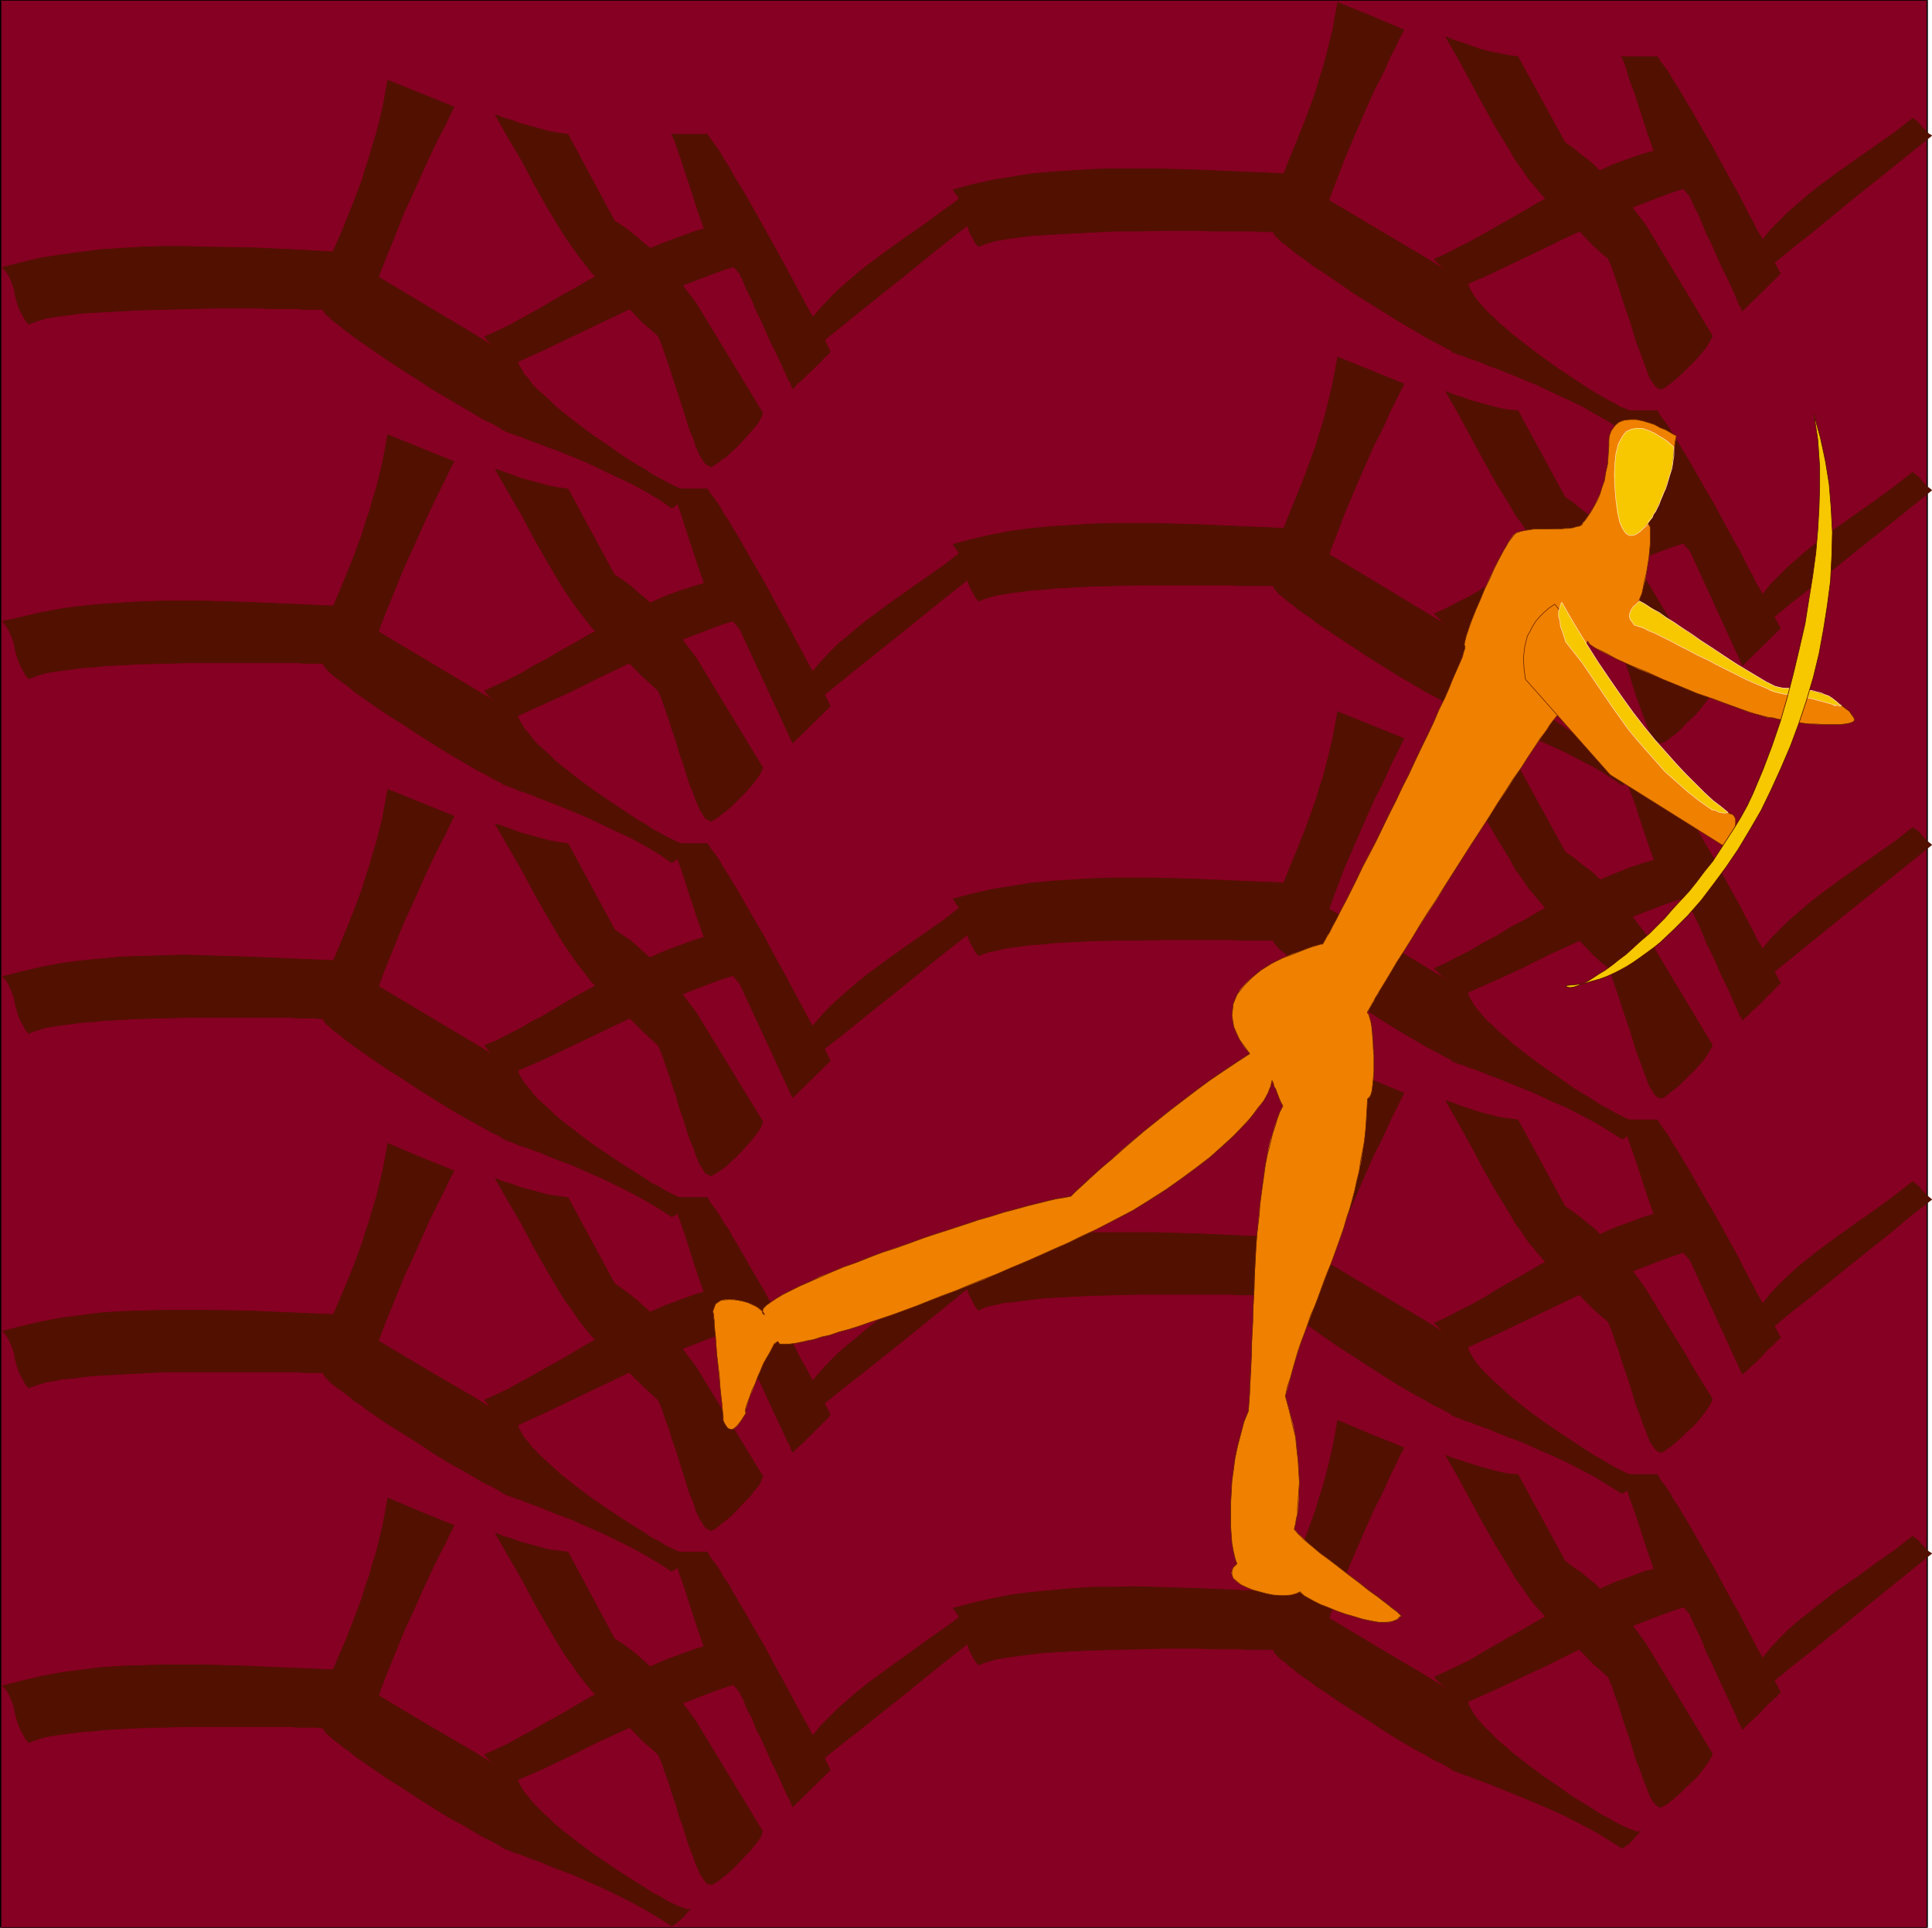 <?xml version="1.0" encoding="UTF-8" standalone="no"?>
<svg
   version="1.0"
   width="129.745mm"
   height="129.472mm"
   id="svg71"
   sodipodi:docname="Design - Hunter.wmf"
   xmlns:inkscape="http://www.inkscape.org/namespaces/inkscape"
   xmlns:sodipodi="http://sodipodi.sourceforge.net/DTD/sodipodi-0.dtd"
   xmlns="http://www.w3.org/2000/svg"
   xmlns:svg="http://www.w3.org/2000/svg">
  <sodipodi:namedview
     id="namedview71"
     pagecolor="#ffffff"
     bordercolor="#000000"
     borderopacity="0.25"
     inkscape:showpageshadow="2"
     inkscape:pageopacity="0.0"
     inkscape:pagecheckerboard="0"
     inkscape:deskcolor="#d1d1d1"
     inkscape:document-units="mm" />
  <defs
     id="defs1">
    <pattern
       id="WMFhbasepattern"
       patternUnits="userSpaceOnUse"
       width="6"
       height="6"
       x="0"
       y="0" />
  </defs>
  <path
     style="fill:#850022;fill-opacity:1;fill-rule:evenodd;stroke:none"
     d="M 0.162,0 H 489.163 V 489.343 H 0.162 Z"
     id="path1" />
  <path
     style="fill:#000000;fill-opacity:1;fill-rule:evenodd;stroke:none"
     d="M 0.323,0 0.162,0.162 H 489.163 L 489.001,0 v 489.343 l 0.162,-0.162 H 0.162 l 0.162,0.162 V 0 H 0 v 489.343 0 h 0.162 v 0 0 H 489.163 h 0.162 v 0 0 0 V 0 0 0 0 H 489.163 0.162 V 0 0 H 0 v 0 z"
     id="path2" />
  <path
     style="fill:#521000;fill-opacity:1;fill-rule:evenodd;stroke:#521000;stroke-width:0.162px;stroke-linecap:round;stroke-linejoin:round;stroke-miterlimit:4;stroke-dasharray:none;stroke-opacity:1"
     d="m 0.646,67.875 5.01,-1.293 4.848,-1.131 5.171,-0.808 5.01,-0.646 5.01,-0.646 5.171,-0.323 5.171,-0.323 5.333,-0.162 h 5.333 l 5.333,0.162 10.989,0.162 11.15,0.485 11.474,0.646 5.494,3.394 5.656,3.394 11.635,6.949 11.635,6.949 5.656,3.555 5.656,3.394 0.323,1.131 0.646,0.97 0.646,1.293 1.131,1.131 0.97,1.454 1.293,1.293 1.454,1.293 1.616,1.454 1.454,1.454 1.778,1.454 3.717,2.909 3.878,2.909 4.04,2.747 3.878,2.747 3.878,2.424 1.778,0.97 1.616,1.131 1.778,0.97 1.454,0.808 1.293,0.646 1.293,0.646 1.131,0.485 0.97,0.485 0.808,0.162 0.485,0.162 0.485,-0.162 v -0.162 0.162 0 l -0.485,0.485 -0.485,0.646 -0.646,0.646 -1.616,1.454 -0.646,0.646 -0.808,0.485 -3.232,-2.262 -3.555,-2.101 -3.555,-1.939 -3.878,-1.778 -3.717,-1.778 -3.717,-1.778 -3.555,-1.454 -3.555,-1.454 -3.232,-1.131 -1.454,-0.646 -1.454,-0.485 -1.293,-0.485 -1.293,-0.485 -1.131,-0.485 -1.131,-0.323 -0.808,-0.323 -0.485,-0.162 -0.323,-0.162 -0.646,-0.162 -0.485,-0.323 -0.323,-0.162 h -0.323 v -0.162 h 0.162 l -1.454,-0.808 -1.454,-0.808 -1.778,-0.808 -1.616,-0.97 -3.555,-2.101 -3.878,-2.262 -3.878,-2.262 -3.878,-2.586 -3.878,-2.424 L 98.253,91.307 94.697,88.883 93.081,87.752 91.465,86.621 89.849,85.49 88.557,84.52 87.264,83.55 86.133,82.581 l -1.131,-0.808 -0.97,-0.808 -0.646,-0.646 -0.646,-0.485 -0.323,-0.485 -0.323,-0.323 v -0.323 l 0.162,-0.162 H 80.154 78.861 77.245 L 75.467,78.379 H 73.366 71.104 68.68 L 66.094,78.217 H 54.459 l -6.302,0.162 -6.464,0.162 -6.302,0.162 -6.141,0.323 -2.909,0.162 -2.909,0.162 -2.747,0.162 -2.424,0.323 -2.424,0.323 -2.262,0.323 -1.939,0.323 -1.616,0.485 L 8.565,81.773 7.272,82.258 6.464,81.288 5.979,80.48 5.494,79.51 5.01,78.702 4.363,76.763 3.878,74.985 3.555,73.208 2.909,71.43 2.101,69.652 1.454,68.844 Z"
     id="path3" />
  <path
     style="fill:#521000;fill-opacity:1;fill-rule:evenodd;stroke:#521000;stroke-width:0.162px;stroke-linecap:round;stroke-linejoin:round;stroke-miterlimit:4;stroke-dasharray:none;stroke-opacity:1"
     d="m 241.915,48.159 4.848,-1.293 5.01,-1.131 5.01,-0.808 5.01,-0.808 5.171,-0.485 5.171,-0.323 5.171,-0.323 5.171,-0.162 h 5.333 5.333 l 10.989,0.323 11.15,0.485 11.474,0.485 11.15,7.111 23.109,13.737 11.474,6.949 0.323,0.97 0.646,1.131 0.646,1.131 0.97,1.293 1.131,1.293 1.293,1.454 1.454,1.293 1.454,1.454 1.778,1.454 1.616,1.454 3.717,2.909 3.878,2.909 4.04,2.909 3.878,2.586 3.717,2.424 1.778,1.131 1.778,0.97 1.616,0.97 1.616,0.808 1.293,0.808 1.293,0.485 1.131,0.485 0.97,0.485 0.808,0.162 0.485,0.162 h 0.323 l 0.162,-0.323 v 0.162 l -0.162,0.162 -0.323,0.323 -0.485,0.646 -0.646,0.646 -1.454,1.454 -0.808,0.646 -0.646,0.485 -3.394,-2.262 -3.394,-1.939 -3.717,-2.101 -3.717,-1.778 -3.878,-1.778 -3.717,-1.778 -3.555,-1.454 -3.555,-1.454 -3.232,-1.293 -1.454,-0.485 -1.454,-0.646 -1.293,-0.485 -1.293,-0.485 -1.131,-0.323 -1.131,-0.485 -0.808,-0.323 -0.808,-0.162 -0.323,-0.162 -0.323,-0.162 -0.485,-0.162 -0.485,-0.162 -0.162,-0.162 v -0.162 h 0.162 l -1.454,-0.646 -1.454,-0.808 -3.394,-1.778 -3.555,-2.101 -3.878,-2.262 -3.878,-2.424 -3.878,-2.424 -3.878,-2.424 -3.717,-2.586 -3.555,-2.424 -1.778,-1.131 -1.616,-1.131 -1.454,-1.131 -1.454,-0.97 -1.293,-0.97 -1.131,-0.97 -0.97,-0.808 -0.97,-0.646 -0.808,-0.808 -0.485,-0.485 -0.485,-0.485 -0.162,-0.323 -0.162,-0.323 0.162,-0.162 h -0.97 -1.131 -1.293 l -1.454,-0.162 h -1.939 -1.939 -2.262 -2.424 -2.586 l -2.909,-0.162 h -8.888 l -6.302,0.162 h -6.302 l -6.464,0.323 -6.141,0.323 -2.909,0.162 -2.747,0.162 -2.747,0.162 -2.586,0.323 -2.424,0.323 -2.101,0.323 -1.939,0.323 -1.778,0.485 -1.454,0.485 -1.293,0.485 -0.808,-0.808 -0.485,-0.97 -0.485,-0.97 -0.485,-0.808 -0.646,-1.939 -0.808,-3.555 -0.646,-1.778 -0.323,-0.808 -0.485,-0.97 -0.646,-0.808 z"
     id="path4" />
  <path
     style="fill:#521000;fill-opacity:1;fill-rule:evenodd;stroke:#521000;stroke-width:0.162px;stroke-linecap:round;stroke-linejoin:round;stroke-miterlimit:4;stroke-dasharray:none;stroke-opacity:1"
     d="m 0.646,157.728 5.01,-1.131 4.848,-1.131 5.171,-0.97 5.01,-0.646 5.01,-0.485 5.171,-0.323 5.171,-0.323 5.333,-0.162 h 5.333 5.333 l 10.989,0.323 11.15,0.485 11.474,0.485 11.15,6.949 11.635,6.949 11.635,6.949 5.656,3.394 5.656,3.555 0.323,0.97 0.646,1.131 0.646,1.131 1.131,1.293 0.97,1.293 1.293,1.454 1.454,1.293 1.616,1.454 1.454,1.454 1.778,1.454 3.717,2.909 3.878,2.909 4.04,2.747 3.878,2.586 3.878,2.586 1.778,0.97 1.616,1.131 1.778,0.97 1.454,0.808 1.293,0.646 1.293,0.646 1.131,0.485 0.97,0.485 0.808,0.162 h 0.485 0.485 v -0.162 0 0.162 l -0.485,0.485 -0.485,0.646 -0.646,0.646 -1.616,1.454 -0.646,0.646 -0.808,0.485 -3.232,-2.262 -3.555,-2.101 -3.555,-1.939 -3.878,-1.778 -3.717,-1.778 -3.717,-1.778 -3.555,-1.454 -3.555,-1.454 -3.232,-1.293 -1.454,-0.485 -1.454,-0.646 -1.293,-0.485 -1.293,-0.485 -1.131,-0.323 -1.131,-0.485 -0.808,-0.323 -0.808,-0.323 -0.646,-0.162 -0.485,-0.323 h -0.323 l -0.323,-0.162 v -0.162 h 0.162 l -1.454,-0.646 -1.454,-0.808 -1.778,-0.97 -1.616,-0.808 -3.555,-2.101 -3.878,-2.262 -3.878,-2.424 -3.878,-2.424 -3.878,-2.586 -3.878,-2.424 -3.555,-2.424 -1.616,-1.131 -1.616,-1.131 -1.616,-1.131 -1.293,-1.131 -1.293,-0.97 -1.131,-0.808 -1.131,-0.808 -0.97,-0.808 -0.646,-0.646 -0.646,-0.646 -0.323,-0.485 -0.323,-0.323 v -0.323 l 0.162,-0.162 H 80.154 78.861 77.245 l -1.778,-0.162 H 73.366 71.104 66.094 63.347 60.6 54.459 48.157 l -6.464,0.162 -6.302,0.162 -6.141,0.323 -2.909,0.162 -2.909,0.323 -2.747,0.162 -2.424,0.323 -2.424,0.323 -2.262,0.323 -1.939,0.323 -1.616,0.485 -1.454,0.485 -1.293,0.485 -0.808,-0.97 -0.485,-0.97 -0.485,-0.808 -0.485,-0.97 -0.646,-1.778 -0.485,-1.778 -0.323,-1.778 -0.646,-1.778 -0.808,-1.778 -0.646,-0.97 z"
     id="path5" />
  <path
     style="fill:#521000;fill-opacity:1;fill-rule:evenodd;stroke:#521000;stroke-width:0.162px;stroke-linecap:round;stroke-linejoin:round;stroke-miterlimit:4;stroke-dasharray:none;stroke-opacity:1"
     d="m 241.915,138.173 4.848,-1.293 5.01,-1.131 5.01,-0.97 5.01,-0.646 5.171,-0.485 5.171,-0.323 5.171,-0.323 5.171,-0.162 h 5.333 5.333 l 10.989,0.323 11.15,0.485 11.474,0.485 11.15,6.949 11.635,6.949 11.474,6.949 11.474,6.949 0.323,0.97 0.646,1.131 0.646,1.131 0.97,1.293 1.131,1.293 1.293,1.454 1.454,1.293 1.454,1.454 1.778,1.454 1.616,1.454 3.717,2.909 3.878,2.909 4.04,2.909 3.878,2.586 3.717,2.424 1.778,1.131 1.778,0.97 1.616,0.97 1.616,0.808 1.293,0.808 1.293,0.485 1.131,0.485 0.97,0.485 0.808,0.162 0.485,0.162 h 0.323 l 0.162,-0.323 -0.162,0.162 -0.323,0.485 -0.485,0.485 -0.646,0.808 -1.454,1.454 -0.808,0.646 -0.646,0.485 -3.394,-2.262 -3.394,-2.101 -3.717,-1.939 -3.717,-1.939 -3.878,-1.778 -3.717,-1.616 -3.555,-1.454 -3.555,-1.454 -3.232,-1.293 -1.454,-0.646 -1.454,-0.485 -1.293,-0.485 -1.293,-0.485 -1.131,-0.323 -1.131,-0.485 -0.808,-0.323 -0.485,-0.162 h -0.323 l -0.646,-0.323 -0.485,-0.162 -0.485,-0.323 h -0.162 v -0.162 h 0.162 l -1.454,-0.646 -1.454,-0.808 -1.778,-0.97 -1.616,-0.808 -3.555,-2.101 -3.878,-2.262 -3.878,-2.424 -3.878,-2.424 -3.878,-2.586 -3.717,-2.424 -3.555,-2.424 -1.778,-1.131 -1.616,-1.293 -1.454,-0.97 -1.454,-0.97 -1.293,-1.131 -1.131,-0.808 -0.97,-0.808 -0.97,-0.808 -0.808,-0.646 -0.485,-0.646 -0.485,-0.485 -0.162,-0.323 -0.162,-0.323 0.162,-0.162 h -2.101 -1.293 -1.454 -1.939 -1.939 l -2.262,-0.162 h -2.424 -2.586 -11.797 -6.302 l -6.302,0.162 -6.464,0.162 -6.141,0.323 -2.909,0.162 -2.747,0.323 -2.747,0.162 -2.586,0.323 -2.424,0.323 -2.101,0.323 -1.939,0.323 -1.778,0.485 -1.454,0.485 -1.293,0.485 -0.808,-0.97 -0.485,-0.97 -0.485,-0.808 -0.485,-0.97 -0.646,-1.778 -0.808,-3.555 -0.646,-1.778 -0.323,-0.808 -0.485,-0.97 -0.646,-0.808 z"
     id="path6" />
  <path
     style="fill:#521000;fill-opacity:1;fill-rule:evenodd;stroke:#521000;stroke-width:0.162px;stroke-linecap:round;stroke-linejoin:round;stroke-miterlimit:4;stroke-dasharray:none;stroke-opacity:1"
     d="m 0.646,247.904 5.01,-1.293 4.848,-1.131 5.171,-0.97 5.01,-0.646 5.01,-0.485 5.171,-0.485 5.171,-0.162 5.333,-0.162 5.333,-0.162 5.333,0.162 10.989,0.323 11.15,0.485 11.474,0.485 5.494,3.555 5.656,3.394 11.635,6.949 11.635,6.949 5.656,3.394 5.656,3.555 0.323,0.97 0.646,1.131 0.646,1.131 1.131,1.293 0.97,1.293 1.293,1.454 1.454,1.293 1.616,1.454 1.454,1.454 1.778,1.454 3.717,2.909 3.878,2.909 4.04,2.747 3.878,2.586 3.878,2.424 1.778,1.131 1.616,1.131 1.778,0.808 1.454,0.97 1.293,0.646 1.293,0.646 1.131,0.485 0.97,0.485 0.808,0.162 h 0.485 0.485 v -0.162 0 0.162 l -0.485,0.485 -0.485,0.485 -0.646,0.808 -1.616,1.454 -0.646,0.646 -0.808,0.323 -3.232,-2.101 -3.555,-2.101 -3.555,-1.939 -3.878,-1.939 -3.717,-1.778 -3.717,-1.616 -3.555,-1.616 -3.555,-1.293 -3.232,-1.293 -1.454,-0.646 -1.454,-0.485 -1.293,-0.485 -1.293,-0.485 -1.131,-0.323 -1.131,-0.485 -0.808,-0.323 -0.808,-0.323 -0.646,-0.162 -0.485,-0.323 -0.323,-0.162 h -0.323 v -0.162 h 0.162 l -1.454,-0.808 -1.454,-0.646 -3.394,-1.939 -3.555,-1.939 -3.878,-2.262 -3.878,-2.424 -3.878,-2.424 -3.878,-2.586 -3.878,-2.424 -3.555,-2.424 -1.616,-1.131 -1.616,-1.131 -1.616,-1.131 -1.293,-0.97 -1.293,-0.97 -1.131,-0.97 -1.131,-0.808 -0.97,-0.808 -0.646,-0.646 -0.646,-0.485 -0.323,-0.485 -0.323,-0.485 v -0.323 h 0.162 -1.131 l -0.97,-0.162 h -1.293 -1.616 -1.778 l -2.101,-0.162 h -2.262 -2.424 -2.586 -2.747 -8.888 -6.302 l -6.464,0.162 -6.302,0.162 -6.141,0.323 -2.909,0.162 -2.909,0.323 -2.747,0.162 -2.424,0.323 -2.424,0.323 -2.262,0.323 -1.939,0.323 -1.616,0.485 -1.454,0.485 -1.293,0.485 -0.808,-0.97 -0.485,-0.97 -0.485,-0.808 -0.485,-0.97 -0.646,-1.778 -0.485,-1.778 -0.323,-1.778 -0.646,-1.778 -0.808,-1.778 -0.646,-0.97 z"
     id="path7" />
  <path
     style="fill:#521000;fill-opacity:1;fill-rule:evenodd;stroke:#521000;stroke-width:0.162px;stroke-linecap:round;stroke-linejoin:round;stroke-miterlimit:4;stroke-dasharray:none;stroke-opacity:1"
     d="m 241.915,228.188 4.848,-1.293 5.01,-1.131 5.01,-0.808 5.01,-0.808 5.171,-0.485 5.171,-0.323 5.171,-0.323 5.171,-0.162 h 5.333 5.333 l 10.989,0.323 11.15,0.485 11.474,0.485 11.15,6.949 11.635,6.949 11.474,6.949 11.474,6.949 0.323,0.97 0.646,1.131 0.646,1.131 0.97,1.293 1.131,1.293 1.293,1.454 1.454,1.293 1.454,1.454 1.778,1.454 1.616,1.454 3.717,2.909 3.878,2.909 4.04,2.747 3.878,2.747 3.717,2.262 1.778,1.131 1.778,1.131 1.616,0.808 1.616,0.97 1.293,0.646 1.293,0.646 1.131,0.485 0.97,0.485 0.808,0.162 0.485,0.162 0.323,-0.162 0.162,-0.162 v 0 l -0.162,0.162 -0.323,0.485 -0.485,0.646 -0.646,0.646 -1.454,1.454 -0.808,0.646 -0.646,0.323 -3.394,-2.101 -3.394,-2.101 -3.717,-1.939 -3.717,-1.939 -3.878,-1.616 -3.717,-1.778 -3.555,-1.454 -3.555,-1.454 -3.232,-1.293 -1.454,-0.485 -1.454,-0.646 -1.293,-0.485 -1.293,-0.485 -1.131,-0.323 -1.131,-0.485 -0.808,-0.323 -0.808,-0.162 -0.323,-0.162 -0.323,-0.162 -0.485,-0.162 -0.485,-0.162 -0.162,-0.162 v -0.162 h 0.162 l -1.454,-0.646 -1.454,-0.808 -1.778,-0.97 -1.616,-0.808 -3.555,-2.101 -3.878,-2.262 -3.878,-2.424 -7.757,-5.01 -3.717,-2.424 -3.555,-2.424 -1.778,-1.131 -1.616,-1.131 -1.454,-1.131 -1.454,-0.97 -1.293,-1.131 -1.131,-0.808 -0.97,-0.808 -0.97,-0.808 -0.808,-0.646 -0.485,-0.646 -0.485,-0.485 -0.162,-0.323 -0.162,-0.323 0.162,-0.162 h -2.101 -1.293 -1.454 -1.939 -1.939 l -2.262,-0.162 h -5.01 -2.909 -2.747 -6.141 l -6.302,0.162 h -6.302 l -6.464,0.162 -6.141,0.323 -2.909,0.162 -2.747,0.323 -2.747,0.162 -2.586,0.323 -2.424,0.323 -2.101,0.323 -1.939,0.485 -1.778,0.323 -1.454,0.485 -1.293,0.485 -0.808,-0.97 -0.485,-0.97 -0.485,-0.808 -0.485,-0.97 -0.646,-1.778 -0.808,-3.555 -0.646,-1.778 -0.323,-0.808 -0.485,-0.97 -0.646,-0.808 z"
     id="path8" />
  <path
     style="fill:#521000;fill-opacity:1;fill-rule:evenodd;stroke:#521000;stroke-width:0.162px;stroke-linecap:round;stroke-linejoin:round;stroke-miterlimit:4;stroke-dasharray:none;stroke-opacity:1"
     d="m 0.646,337.918 5.01,-1.293 4.848,-1.131 5.171,-0.97 5.01,-0.646 5.01,-0.646 5.171,-0.323 5.171,-0.162 5.333,-0.162 h 10.666 l 10.989,0.162 11.15,0.485 11.474,0.485 11.15,7.111 11.635,6.949 11.635,6.787 11.312,6.949 0.323,1.131 0.646,1.131 0.646,1.131 1.131,1.293 0.97,1.293 1.293,1.293 1.454,1.454 1.616,1.454 1.454,1.293 1.778,1.616 3.717,2.909 3.878,2.909 4.04,2.747 3.878,2.586 3.878,2.424 1.778,1.131 1.616,1.131 1.778,0.808 1.454,0.97 1.293,0.646 1.293,0.646 1.131,0.485 0.97,0.323 0.808,0.323 0.485,0.162 0.485,-0.162 v -0.162 0 0.162 l -0.485,0.323 -0.485,0.646 -0.646,0.646 -1.616,1.616 -0.646,0.485 -0.808,0.485 -3.232,-2.101 -3.555,-2.101 -3.555,-1.939 -3.878,-1.939 -3.717,-1.778 -3.717,-1.616 -3.555,-1.616 -3.555,-1.293 -3.232,-1.293 -1.454,-0.646 -1.454,-0.485 -1.293,-0.485 -1.293,-0.485 -1.131,-0.485 -1.131,-0.323 -0.808,-0.323 -0.808,-0.323 -0.646,-0.162 -0.485,-0.323 -0.323,-0.162 h -0.323 v -0.162 h 0.162 l -1.454,-0.808 -1.454,-0.808 -1.778,-0.808 -1.616,-0.97 -3.555,-2.101 -3.878,-2.101 -3.878,-2.424 -3.878,-2.586 -3.878,-2.424 -3.878,-2.424 -3.555,-2.424 -1.616,-1.131 -1.616,-1.293 -1.616,-0.97 -1.293,-1.131 -1.293,-0.97 -1.131,-0.808 -1.131,-0.808 -0.97,-0.808 -0.646,-0.646 -0.646,-0.646 -0.323,-0.485 -0.323,-0.323 v -0.323 l 0.162,-0.162 H 80.154 78.861 77.245 l -1.778,-0.162 H 73.366 71.104 68.68 66.094 54.459 48.157 41.693 l -6.302,0.323 -6.141,0.323 -2.909,0.162 -2.909,0.162 -2.747,0.323 -2.424,0.323 -2.424,0.162 -2.262,0.485 -1.939,0.323 -1.616,0.485 -1.454,0.485 -1.293,0.485 -0.808,-0.97 -0.485,-0.97 -0.485,-0.808 -0.485,-0.97 -0.646,-1.778 -0.485,-1.778 -0.323,-1.778 -0.646,-1.778 -0.808,-1.778 -0.646,-0.97 z"
     id="path9" />
  <path
     style="fill:#521000;fill-opacity:1;fill-rule:evenodd;stroke:#521000;stroke-width:0.162px;stroke-linecap:round;stroke-linejoin:round;stroke-miterlimit:4;stroke-dasharray:none;stroke-opacity:1"
     d="m 241.915,318.041 4.848,-1.293 5.01,-1.131 5.01,-0.808 5.01,-0.646 5.171,-0.485 5.171,-0.485 5.171,-0.323 h 5.171 5.333 5.333 l 10.989,0.323 11.15,0.485 11.474,0.485 11.15,6.949 11.635,6.949 11.474,6.787 11.474,7.111 0.323,0.97 0.646,1.131 0.646,1.131 0.97,1.293 1.131,1.293 1.293,1.293 1.454,1.454 1.454,1.293 1.778,1.616 1.616,1.454 3.717,2.909 3.878,2.909 4.04,2.747 3.878,2.586 3.717,2.424 1.778,1.131 1.778,0.97 1.616,0.97 1.616,0.97 1.293,0.646 1.293,0.646 1.131,0.485 0.97,0.323 0.808,0.323 0.485,0.162 0.323,-0.162 0.162,-0.162 -0.162,0.162 -0.323,0.485 -0.485,0.485 -0.646,0.808 -1.454,1.454 -0.808,0.485 -0.646,0.485 -3.394,-2.101 -3.394,-2.101 -3.717,-1.939 -3.717,-1.939 -3.878,-1.778 -3.717,-1.616 -3.555,-1.616 -3.555,-1.293 -3.232,-1.293 -1.454,-0.646 -1.454,-0.485 -1.293,-0.485 -1.293,-0.485 -1.131,-0.485 -1.131,-0.323 -0.808,-0.323 -0.485,-0.162 -0.323,-0.162 -0.646,-0.162 -0.485,-0.323 -0.485,-0.162 h -0.162 v -0.162 h 0.162 l -1.454,-0.808 -1.454,-0.808 -1.778,-0.808 -1.616,-0.97 -3.555,-1.939 -3.878,-2.262 -3.878,-2.424 -7.757,-5.01 -3.717,-2.424 -3.555,-2.424 -1.778,-1.293 -1.616,-1.131 -1.454,-0.97 -1.454,-1.131 -1.293,-0.97 -1.131,-0.808 -0.97,-0.97 -0.97,-0.646 -0.808,-0.646 -0.485,-0.646 -0.485,-0.485 -0.162,-0.323 -0.162,-0.323 0.162,-0.162 h -2.101 -1.293 -1.454 -1.939 -1.939 l -2.262,-0.162 h -2.424 -2.586 -11.797 -6.302 l -6.302,0.162 -6.464,0.162 -6.141,0.323 -2.909,0.162 -2.747,0.162 -2.747,0.323 -2.586,0.323 -2.424,0.323 -2.101,0.162 -1.939,0.485 -1.778,0.323 -1.454,0.485 -1.293,0.646 -0.808,-0.97 -0.485,-0.97 -0.485,-0.97 -0.485,-0.808 -0.646,-1.778 -0.323,-1.778 -0.485,-1.778 -0.646,-1.778 -0.323,-0.97 -0.485,-0.97 -0.646,-0.808 z"
     id="path10" />
  <path
     style="fill:#521000;fill-opacity:1;fill-rule:evenodd;stroke:#521000;stroke-width:0.162px;stroke-linecap:round;stroke-linejoin:round;stroke-miterlimit:4;stroke-dasharray:none;stroke-opacity:1"
     d="m 0.646,427.933 5.01,-1.293 4.848,-1.131 5.171,-0.97 5.01,-0.646 5.01,-0.646 5.171,-0.323 5.171,-0.162 5.333,-0.162 h 5.333 5.333 l 10.989,0.323 11.15,0.485 11.474,0.485 5.494,3.555 5.656,3.394 11.635,6.949 11.635,6.787 11.312,7.111 0.323,0.97 0.646,1.131 0.646,1.131 1.131,1.293 0.97,1.293 1.293,1.293 1.454,1.454 1.616,1.454 1.454,1.454 1.778,1.454 3.717,2.909 3.878,2.909 4.04,2.747 3.878,2.586 3.878,2.424 1.778,1.131 1.616,1.131 1.778,0.808 1.454,0.97 1.293,0.646 1.293,0.646 1.131,0.485 0.97,0.323 0.808,0.323 0.485,0.162 0.485,-0.162 v -0.162 0 0.162 l -0.485,0.485 -0.485,0.485 -0.646,0.808 -1.616,1.454 -0.646,0.485 -0.808,0.485 -3.232,-2.101 -3.555,-2.101 -3.555,-1.939 -3.878,-1.939 -3.717,-1.778 -3.717,-1.616 -3.555,-1.616 -3.555,-1.293 -3.232,-1.293 -1.454,-0.646 -1.454,-0.485 -1.293,-0.485 -1.293,-0.485 -1.131,-0.485 -1.131,-0.323 -0.808,-0.323 -0.808,-0.323 -0.646,-0.162 -0.485,-0.323 -0.323,-0.162 h -0.323 v -0.162 h 0.162 l -1.454,-0.808 -1.454,-0.808 -1.778,-0.808 -1.616,-0.97 -3.555,-2.101 -3.878,-2.101 -3.878,-2.424 -3.878,-2.424 -3.878,-2.586 -3.878,-2.424 -3.555,-2.424 -1.616,-1.131 -1.616,-1.131 -1.616,-1.131 -1.293,-1.131 -1.293,-0.808 -1.131,-0.97 -1.131,-0.808 -0.97,-0.808 -0.646,-0.646 -0.646,-0.485 -0.323,-0.485 -0.323,-0.485 v -0.323 h 0.162 -1.131 l -0.97,-0.162 h -1.293 -1.616 -1.778 l -2.101,-0.162 h -2.262 -2.424 -2.586 -2.747 -8.888 -6.302 l -6.464,0.162 -6.302,0.162 -6.141,0.323 -2.909,0.162 -2.909,0.323 -2.747,0.162 -2.424,0.323 -2.424,0.323 -2.262,0.323 -1.939,0.323 -1.616,0.485 -1.454,0.485 -1.293,0.485 -0.808,-0.97 -0.485,-0.97 -0.485,-0.808 -0.485,-0.97 -0.646,-1.778 -0.485,-1.778 -0.323,-1.778 -0.646,-1.778 -0.808,-1.778 -0.646,-0.97 z"
     id="path11" />
  <path
     style="fill:#521000;fill-opacity:1;fill-rule:evenodd;stroke:#521000;stroke-width:0.162px;stroke-linecap:round;stroke-linejoin:round;stroke-miterlimit:4;stroke-dasharray:none;stroke-opacity:1"
     d="m 241.915,408.217 4.848,-1.293 5.01,-1.131 5.01,-0.97 5.01,-0.646 5.171,-0.485 5.171,-0.485 5.171,-0.323 h 5.171 l 5.333,-0.162 5.333,0.162 10.989,0.323 11.15,0.485 11.474,0.485 11.15,6.949 11.635,6.949 11.474,6.787 11.474,7.111 0.323,0.97 0.646,1.131 0.646,1.131 0.97,1.293 1.131,1.293 1.293,1.293 1.454,1.454 1.454,1.454 1.778,1.454 1.616,1.454 3.717,2.909 3.878,2.909 4.04,2.747 3.878,2.747 3.717,2.262 1.778,1.131 1.778,1.131 1.616,0.808 1.616,0.97 1.293,0.646 1.293,0.646 1.131,0.485 0.97,0.323 0.808,0.323 0.485,0.162 0.323,-0.162 0.162,-0.162 v 0.162 h -0.162 l -0.323,0.485 -0.485,0.485 -0.646,0.808 -1.454,1.454 -0.808,0.485 -0.646,0.485 -3.394,-2.101 -3.394,-2.101 -3.717,-1.939 -3.717,-1.939 -3.878,-1.778 -3.717,-1.616 -3.555,-1.454 -3.555,-1.454 -3.232,-1.293 -1.454,-0.646 -1.454,-0.485 -1.293,-0.485 -1.293,-0.485 -1.131,-0.485 -1.131,-0.323 -0.808,-0.323 -0.808,-0.323 -0.323,-0.162 h -0.323 l -0.485,-0.323 -0.485,-0.162 h -0.162 v -0.162 h 0.162 l -1.454,-0.808 -1.454,-0.808 -1.778,-0.808 -1.616,-0.97 -3.555,-1.939 -3.878,-2.262 -3.878,-2.424 -3.878,-2.586 -3.878,-2.424 -3.717,-2.424 -3.555,-2.424 -1.778,-1.131 -1.616,-1.293 -1.454,-0.97 -1.454,-0.97 -1.293,-1.131 -1.131,-0.808 -0.97,-0.97 -0.97,-0.646 -0.808,-0.646 -0.485,-0.646 -0.485,-0.485 -0.162,-0.323 -0.162,-0.323 0.162,-0.162 h -2.101 -1.293 -3.394 l -1.939,-0.162 h -2.262 -2.424 -2.586 l -2.909,-0.162 h -8.888 l -6.302,0.162 -6.302,0.162 -6.464,0.162 -6.141,0.323 -2.909,0.162 -2.747,0.162 -2.747,0.323 -2.586,0.323 -2.424,0.323 -2.101,0.323 -1.939,0.323 -1.778,0.485 -1.454,0.485 -1.293,0.485 -0.808,-0.97 -0.485,-0.808 -0.485,-0.97 -0.485,-0.808 -0.646,-1.939 -0.808,-3.555 -0.646,-1.778 -0.323,-0.97 -0.485,-0.808 -0.646,-0.97 z"
     id="path12" />
  <path
     style="fill:#521000;fill-opacity:1;fill-rule:evenodd;stroke:#521000;stroke-width:0.162px;stroke-linecap:round;stroke-linejoin:round;stroke-miterlimit:4;stroke-dasharray:none;stroke-opacity:1"
     d="m 84.194,64.642 1.939,-4.363 0.97,-2.262 0.97,-2.424 1.939,-4.848 1.939,-5.171 0.808,-2.747 0.97,-2.909 0.808,-2.909 0.97,-3.071 0.808,-3.071 0.808,-3.394 0.646,-3.555 0.646,-3.555 8.403,3.394 8.403,3.394 -1.131,2.262 -1.131,2.424 -1.293,2.424 -1.293,2.586 -1.293,2.747 -1.293,2.747 -2.586,5.818 -2.747,5.979 -2.424,6.141 -2.424,5.979 -1.131,2.909 -0.97,2.909 -1.616,-1.131 -1.454,-0.97 -1.293,-0.808 -1.293,-0.808 -1.293,-0.646 -1.131,-0.808 -1.616,-0.97 z"
     id="path13" />
  <path
     style="fill:#521000;fill-opacity:1;fill-rule:evenodd;stroke:#521000;stroke-width:0.162px;stroke-linecap:round;stroke-linejoin:round;stroke-miterlimit:4;stroke-dasharray:none;stroke-opacity:1"
     d="m 325.462,45.088 1.778,-4.525 1.939,-4.687 1.939,-4.848 1.939,-5.171 0.97,-2.747 0.808,-2.909 0.97,-2.909 0.808,-3.071 0.808,-3.232 0.808,-3.232 0.646,-3.555 0.646,-3.555 8.403,3.394 8.403,3.555 -1.131,2.101 -1.131,2.424 -1.293,2.424 -1.131,2.747 -1.293,2.586 -1.454,2.747 -2.586,5.818 -2.586,5.979 -2.586,6.141 -2.262,5.979 -1.131,2.909 -0.97,2.909 -1.616,-1.131 -1.454,-0.97 -1.454,-0.808 -1.131,-0.808 -1.293,-0.646 -1.293,-0.808 -1.616,-0.97 z"
     id="path14" />
  <path
     style="fill:#521000;fill-opacity:1;fill-rule:evenodd;stroke:#521000;stroke-width:0.162px;stroke-linecap:round;stroke-linejoin:round;stroke-miterlimit:4;stroke-dasharray:none;stroke-opacity:1"
     d="m 84.194,154.819 1.939,-4.525 1.939,-4.687 1.939,-4.848 1.939,-5.333 0.808,-2.747 0.97,-2.747 0.808,-2.909 0.97,-3.071 0.808,-3.232 0.808,-3.394 0.646,-3.394 0.646,-3.555 8.403,3.394 8.403,3.394 -1.131,2.101 -1.131,2.424 -1.293,2.586 -1.293,2.586 -1.293,2.747 -1.293,2.747 -2.586,5.818 -2.747,5.979 -2.424,5.979 -2.424,5.979 -1.131,2.909 -0.97,2.909 -1.616,-1.131 -1.454,-0.808 -2.586,-1.616 -1.293,-0.646 -1.131,-0.97 -1.616,-0.808 z"
     id="path15" />
  <path
     style="fill:#521000;fill-opacity:1;fill-rule:evenodd;stroke:#521000;stroke-width:0.162px;stroke-linecap:round;stroke-linejoin:round;stroke-miterlimit:4;stroke-dasharray:none;stroke-opacity:1"
     d="m 325.462,135.103 1.778,-4.525 1.939,-4.687 1.939,-4.848 1.939,-5.333 0.97,-2.586 0.808,-2.909 0.97,-2.909 0.808,-3.071 0.808,-3.232 0.808,-3.394 0.646,-3.394 0.646,-3.555 8.403,3.394 8.403,3.394 -1.131,2.262 -1.131,2.262 -1.293,2.586 -1.131,2.586 -1.293,2.747 -1.454,2.747 -2.586,5.818 -2.586,5.979 -2.586,6.141 -2.262,5.979 -1.131,2.909 -0.97,2.909 -1.616,-1.131 -1.454,-0.97 -1.454,-0.808 -1.131,-0.808 -2.586,-1.454 -1.616,-0.97 z"
     id="path16" />
  <path
     style="fill:#521000;fill-opacity:1;fill-rule:evenodd;stroke:#521000;stroke-width:0.162px;stroke-linecap:round;stroke-linejoin:round;stroke-miterlimit:4;stroke-dasharray:none;stroke-opacity:1"
     d="m 84.194,244.833 1.939,-4.525 1.939,-4.687 1.939,-4.848 1.939,-5.171 0.808,-2.747 0.97,-2.909 0.808,-2.909 0.97,-3.071 0.808,-3.232 0.808,-3.232 0.646,-3.555 0.646,-3.555 8.403,3.394 8.403,3.394 -1.131,2.262 -1.131,2.424 -1.293,2.424 -1.293,2.586 -1.293,2.747 -1.293,2.747 -2.586,5.818 -2.747,5.979 -2.424,5.979 -2.424,5.979 -1.131,3.071 -0.97,2.909 -1.616,-1.131 -1.454,-0.97 -1.293,-0.808 -1.293,-0.808 -1.293,-0.646 -1.131,-0.97 -1.616,-0.808 z"
     id="path17" />
  <path
     style="fill:#521000;fill-opacity:1;fill-rule:evenodd;stroke:#521000;stroke-width:0.162px;stroke-linecap:round;stroke-linejoin:round;stroke-miterlimit:4;stroke-dasharray:none;stroke-opacity:1"
     d="m 325.462,225.117 1.778,-4.525 1.939,-4.687 1.939,-4.848 1.939,-5.333 0.97,-2.747 0.808,-2.747 0.97,-2.909 0.808,-3.071 0.808,-3.232 0.808,-3.394 0.646,-3.394 0.646,-3.555 8.403,3.394 8.403,3.394 -1.131,2.262 -1.131,2.262 -1.293,2.586 -1.131,2.586 -1.293,2.747 -1.454,2.747 -2.586,5.818 -2.586,5.979 -2.586,5.979 -2.262,5.979 -1.131,3.071 -0.97,2.747 -1.616,-0.97 -1.454,-0.97 -1.454,-0.808 -1.131,-0.808 -1.293,-0.646 -1.293,-0.808 -1.616,-0.97 z"
     id="path18" />
  <path
     style="fill:#521000;fill-opacity:1;fill-rule:evenodd;stroke:#521000;stroke-width:0.162px;stroke-linecap:round;stroke-linejoin:round;stroke-miterlimit:4;stroke-dasharray:none;stroke-opacity:1"
     d="m 84.194,334.686 1.939,-4.525 0.97,-2.262 0.97,-2.262 1.939,-4.848 1.939,-5.333 0.808,-2.747 0.97,-2.747 0.808,-2.909 0.97,-3.071 0.808,-3.232 0.808,-3.394 0.646,-3.394 0.646,-3.717 8.403,3.555 8.403,3.394 -1.131,2.101 -1.131,2.424 -1.293,2.586 -1.293,2.586 -1.293,2.586 -1.293,2.909 -2.586,5.818 -2.747,5.979 -2.424,5.979 -2.424,5.979 -1.131,3.071 -0.97,2.747 -1.616,-1.131 -1.454,-0.97 -1.293,-0.646 -1.293,-0.808 -1.293,-0.808 -1.131,-0.808 -1.616,-0.97 z"
     id="path19" />
  <path
     style="fill:#521000;fill-opacity:1;fill-rule:evenodd;stroke:#521000;stroke-width:0.162px;stroke-linecap:round;stroke-linejoin:round;stroke-miterlimit:4;stroke-dasharray:none;stroke-opacity:1"
     d="m 325.462,315.132 1.778,-4.525 1.939,-4.687 1.939,-5.01 1.939,-5.171 0.97,-2.747 0.808,-2.747 0.97,-2.909 0.808,-3.071 0.808,-3.232 0.808,-3.394 0.646,-3.394 0.646,-3.717 16.806,6.949 -1.131,2.262 -1.131,2.262 -1.293,2.586 -1.131,2.586 -1.293,2.747 -1.454,2.747 -2.586,5.818 -2.586,5.979 -2.586,5.979 -2.262,5.979 -1.131,3.071 -0.97,2.747 -1.616,-1.131 -1.454,-0.808 -1.454,-0.97 -1.131,-0.646 -2.586,-1.616 -1.616,-0.808 z"
     id="path20" />
  <path
     style="fill:#521000;fill-opacity:1;fill-rule:evenodd;stroke:#521000;stroke-width:0.162px;stroke-linecap:round;stroke-linejoin:round;stroke-miterlimit:4;stroke-dasharray:none;stroke-opacity:1"
     d="m 84.194,424.701 1.939,-4.525 1.939,-4.525 1.939,-5.01 1.939,-5.171 0.808,-2.747 0.97,-2.747 0.808,-2.909 0.97,-3.071 0.808,-3.232 0.808,-3.394 0.646,-3.394 0.646,-3.717 8.403,3.555 8.403,3.394 -1.131,2.262 -1.131,2.424 -1.293,2.424 -1.293,2.586 -1.293,2.747 -1.293,2.747 -2.586,5.818 -2.747,5.979 -2.424,5.979 -2.424,5.979 -1.131,3.071 -0.97,2.909 -1.616,-1.131 -1.454,-0.97 -1.293,-0.808 -1.293,-0.808 -1.293,-0.808 -1.131,-0.808 -1.616,-0.97 z"
     id="path21" />
  <path
     style="fill:#521000;fill-opacity:1;fill-rule:evenodd;stroke:#521000;stroke-width:0.162px;stroke-linecap:round;stroke-linejoin:round;stroke-miterlimit:4;stroke-dasharray:none;stroke-opacity:1"
     d="m 325.462,405.147 1.778,-4.525 1.939,-4.687 1.939,-4.848 1.939,-5.333 0.97,-2.747 0.808,-2.747 0.97,-2.909 0.808,-3.071 0.808,-3.232 0.808,-3.394 0.646,-3.394 0.646,-3.717 8.403,3.555 8.403,3.394 -1.131,2.101 -1.131,2.424 -1.293,2.586 -1.131,2.586 -1.293,2.747 -1.454,2.747 -2.586,5.818 -2.586,5.979 -2.586,5.979 -2.262,5.979 -1.131,3.071 -0.97,2.747 -1.616,-0.97 -1.454,-0.97 -1.454,-0.808 -1.131,-0.808 -1.293,-0.646 -1.293,-0.808 -1.616,-0.97 z"
     id="path22" />
  <path
     style="fill:#521000;fill-opacity:1;fill-rule:evenodd;stroke:#521000;stroke-width:0.162px;stroke-linecap:round;stroke-linejoin:round;stroke-miterlimit:4;stroke-dasharray:none;stroke-opacity:1"
     d="m 122.977,85.49 2.909,-1.293 3.07,-1.454 3.232,-1.778 3.232,-1.778 1.778,-0.97 1.616,-0.97 3.555,-2.101 3.555,-1.939 3.555,-2.101 7.595,-4.04 3.717,-1.939 3.878,-1.939 4.04,-1.616 3.878,-1.454 4.04,-1.454 3.878,-1.131 0.808,1.293 0.808,1.293 1.778,2.262 1.778,2.424 0.808,1.293 0.808,1.293 -3.717,1.131 -3.555,1.293 -7.11,2.747 -7.11,3.071 -6.949,3.232 -7.11,3.394 -7.11,3.394 -7.11,3.394 -7.11,3.232 -0.808,-0.97 -0.97,-0.808 -1.939,-1.616 -2.101,-1.616 -0.808,-0.808 z"
     id="path23" />
  <path
     style="fill:#521000;fill-opacity:1;fill-rule:evenodd;stroke:#521000;stroke-width:0.162px;stroke-linecap:round;stroke-linejoin:round;stroke-miterlimit:4;stroke-dasharray:none;stroke-opacity:1"
     d="m 364.084,65.774 2.909,-1.293 3.07,-1.616 3.232,-1.616 3.232,-1.778 6.787,-3.879 3.717,-2.101 3.555,-2.101 7.595,-4.04 3.717,-1.939 3.878,-1.939 3.878,-1.778 4.04,-1.454 3.878,-1.293 4.04,-1.131 1.616,2.586 1.778,2.262 1.778,2.424 0.808,1.131 0.808,1.293 -3.555,1.131 -3.555,1.293 -7.11,2.747 -7.11,3.071 -7.11,3.394 -3.555,1.616 -3.555,1.778 -7.11,3.394 -7.11,3.394 -7.272,3.232 -0.646,-0.97 -0.808,-0.808 -2.101,-1.616 -1.939,-1.616 -0.97,-0.808 z"
     id="path24" />
  <path
     style="fill:#521000;fill-opacity:1;fill-rule:evenodd;stroke:#521000;stroke-width:0.162px;stroke-linecap:round;stroke-linejoin:round;stroke-miterlimit:4;stroke-dasharray:none;stroke-opacity:1"
     d="m 122.977,175.343 2.909,-1.293 3.07,-1.454 3.232,-1.616 3.232,-1.939 3.394,-1.778 3.555,-2.101 3.555,-1.939 3.555,-2.101 7.595,-4.04 3.717,-2.101 3.878,-1.778 4.04,-1.778 3.878,-1.454 4.04,-1.293 3.878,-1.131 0.808,1.293 0.808,1.131 1.778,2.424 1.778,2.424 0.808,1.131 0.808,1.293 -3.717,1.131 -3.555,1.293 -7.11,2.747 -7.11,3.071 -6.949,3.232 -7.11,3.394 -7.11,3.555 -7.11,3.232 -7.11,3.232 -0.808,-0.808 -0.97,-0.97 -4.04,-3.232 -0.808,-0.808 z"
     id="path25" />
  <path
     style="fill:#521000;fill-opacity:1;fill-rule:evenodd;stroke:#521000;stroke-width:0.162px;stroke-linecap:round;stroke-linejoin:round;stroke-miterlimit:4;stroke-dasharray:none;stroke-opacity:1"
     d="m 364.084,155.788 2.909,-1.293 3.07,-1.616 3.232,-1.616 3.232,-1.939 3.394,-1.778 3.394,-2.101 3.717,-1.939 3.555,-2.101 7.595,-4.202 3.717,-1.778 3.878,-1.939 3.878,-1.616 4.04,-1.616 3.878,-1.293 4.04,-1.131 0.808,1.293 0.808,1.131 1.778,2.424 1.778,2.424 0.808,1.131 0.808,1.293 -3.555,1.131 -3.555,1.293 -7.11,2.747 -7.11,3.071 -7.11,3.394 -3.555,1.616 -3.555,1.616 -7.11,3.555 -7.11,3.394 -7.272,3.232 -0.646,-0.97 -0.808,-0.808 -2.101,-1.616 -1.939,-1.616 -0.97,-0.97 z"
     id="path26" />
  <path
     style="fill:#521000;fill-opacity:1;fill-rule:evenodd;stroke:#521000;stroke-width:0.162px;stroke-linecap:round;stroke-linejoin:round;stroke-miterlimit:4;stroke-dasharray:none;stroke-opacity:1"
     d="m 122.977,265.357 2.909,-1.131 3.07,-1.616 3.232,-1.616 3.232,-1.939 1.778,-0.808 1.616,-0.97 3.555,-2.101 3.555,-2.101 3.555,-1.939 7.595,-4.202 3.717,-1.939 3.878,-1.778 4.04,-1.778 3.878,-1.454 4.04,-1.454 3.878,-1.131 0.808,1.293 0.808,1.293 1.778,2.424 1.778,2.262 0.808,1.293 0.808,1.293 -3.717,1.131 -3.555,1.293 -7.11,2.747 -7.11,3.071 -6.949,3.394 -7.11,3.394 -7.11,3.394 -7.11,3.394 -7.11,3.071 -0.808,-0.808 -0.97,-0.97 -4.04,-3.071 -0.808,-0.97 z"
     id="path27" />
  <path
     style="fill:#521000;fill-opacity:1;fill-rule:evenodd;stroke:#521000;stroke-width:0.162px;stroke-linecap:round;stroke-linejoin:round;stroke-miterlimit:4;stroke-dasharray:none;stroke-opacity:1"
     d="m 364.084,245.803 2.909,-1.293 3.07,-1.616 3.232,-1.616 3.232,-1.939 3.394,-1.778 3.394,-2.101 3.717,-1.939 3.555,-2.101 7.595,-4.04 3.717,-1.939 3.878,-1.939 3.878,-1.616 4.04,-1.616 3.878,-1.293 4.04,-1.131 0.808,1.293 0.808,1.131 1.778,2.424 1.778,2.262 1.616,2.586 -3.555,1.131 -3.555,1.293 -7.11,2.747 -7.11,3.071 -7.11,3.394 -7.11,3.232 -7.11,3.555 -7.11,3.232 -7.272,3.232 -0.646,-0.808 -0.808,-0.97 -2.101,-1.616 -1.939,-1.454 -0.97,-0.97 z"
     id="path28" />
  <path
     style="fill:#521000;fill-opacity:1;fill-rule:evenodd;stroke:#521000;stroke-width:0.162px;stroke-linecap:round;stroke-linejoin:round;stroke-miterlimit:4;stroke-dasharray:none;stroke-opacity:1"
     d="m 122.977,355.372 2.909,-1.293 3.07,-1.454 3.232,-1.778 3.232,-1.778 3.394,-1.939 3.555,-1.939 3.555,-2.101 3.555,-2.101 7.595,-4.04 3.717,-1.939 3.878,-1.778 4.04,-1.778 3.878,-1.454 4.04,-1.454 3.878,-1.131 0.808,1.293 0.808,1.293 1.778,2.424 1.778,2.262 0.808,1.293 0.808,1.293 -3.717,1.131 -3.555,1.293 -7.11,2.747 -7.11,3.071 -6.949,3.232 -7.11,3.394 -7.11,3.394 -7.11,3.394 -7.11,3.232 -0.808,-0.808 -0.97,-0.97 -4.04,-3.071 -0.808,-0.97 z"
     id="path29" />
  <path
     style="fill:#521000;fill-opacity:1;fill-rule:evenodd;stroke:#521000;stroke-width:0.162px;stroke-linecap:round;stroke-linejoin:round;stroke-miterlimit:4;stroke-dasharray:none;stroke-opacity:1"
     d="m 364.084,335.818 2.909,-1.293 3.07,-1.616 3.232,-1.616 3.232,-1.778 3.394,-2.101 3.394,-1.939 3.717,-2.101 3.555,-2.101 7.595,-4.04 3.717,-1.939 3.878,-1.778 3.878,-1.778 4.04,-1.454 3.878,-1.454 4.04,-1.131 1.616,2.586 1.778,2.424 1.778,2.262 1.616,2.586 -3.555,1.131 -3.555,1.293 -7.11,2.747 -7.11,3.071 -7.11,3.232 -14.221,6.787 -7.11,3.394 -7.272,3.232 -0.646,-0.97 -0.808,-0.808 -2.101,-1.454 -1.939,-1.616 -0.97,-0.97 z"
     id="path30" />
  <path
     style="fill:#521000;fill-opacity:1;fill-rule:evenodd;stroke:#521000;stroke-width:0.162px;stroke-linecap:round;stroke-linejoin:round;stroke-miterlimit:4;stroke-dasharray:none;stroke-opacity:1"
     d="m 122.977,445.386 2.909,-1.293 3.07,-1.454 3.232,-1.778 3.232,-1.778 3.394,-1.939 3.555,-1.939 3.555,-2.101 3.555,-2.101 7.595,-4.04 3.717,-1.939 3.878,-1.778 4.04,-1.778 3.878,-1.454 4.04,-1.454 3.878,-1.131 0.808,1.293 0.808,1.293 1.778,2.424 1.778,2.262 0.808,1.293 0.808,1.293 -3.717,1.131 -3.555,1.293 -7.11,2.747 -7.11,3.071 -6.949,3.394 -7.11,3.232 -7.11,3.555 -7.11,3.394 -7.11,3.071 -0.808,-0.808 -0.97,-0.97 -4.04,-3.232 -0.808,-0.808 z"
     id="path31" />
  <path
     style="fill:#521000;fill-opacity:1;fill-rule:evenodd;stroke:#521000;stroke-width:0.162px;stroke-linecap:round;stroke-linejoin:round;stroke-miterlimit:4;stroke-dasharray:none;stroke-opacity:1"
     d="m 364.084,425.671 2.909,-1.293 3.07,-1.454 3.232,-1.616 3.232,-1.939 3.394,-1.939 3.394,-1.939 3.717,-2.101 3.555,-2.101 7.595,-4.04 3.717,-1.939 3.878,-1.778 3.878,-1.778 4.04,-1.454 3.878,-1.454 4.04,-0.97 0.808,1.131 0.808,1.293 1.778,2.424 1.778,2.262 0.808,1.293 0.808,1.293 -3.555,1.131 -3.555,1.293 -7.11,2.747 -7.11,3.071 -7.11,3.232 -7.11,3.555 -14.221,6.626 -7.272,3.232 -0.646,-0.808 -0.808,-0.97 -2.101,-1.616 -1.939,-1.616 -0.97,-0.808 z"
     id="path32" />
  <path
     style="fill:#521000;fill-opacity:1;fill-rule:evenodd;stroke:#521000;stroke-width:0.162px;stroke-linecap:round;stroke-linejoin:round;stroke-miterlimit:4;stroke-dasharray:none;stroke-opacity:1"
     d="m 125.725,29.089 3.232,5.818 3.394,5.656 3.07,5.818 3.232,5.818 3.232,5.333 1.616,2.586 1.778,2.586 1.616,2.262 1.778,2.262 1.616,2.101 1.778,1.778 1.939,1.778 1.939,1.778 3.717,3.555 3.555,3.717 1.939,1.616 1.939,1.778 0.97,2.262 0.808,2.424 0.97,2.747 0.808,2.586 0.97,2.909 1.778,5.495 0.808,2.586 0.808,2.586 0.97,2.262 0.646,2.101 0.808,1.778 0.323,0.646 0.485,0.808 0.323,0.485 0.323,0.485 0.323,0.323 0.323,0.162 0.162,0.162 h 0.323 l 0.162,0.162 v 0.162 h 0.485 l 0.646,-0.485 0.808,-0.485 0.97,-0.808 1.293,-0.808 1.131,-1.131 1.293,-1.131 2.424,-2.586 1.131,-1.293 0.97,-1.131 0.97,-1.131 0.646,-1.131 0.323,-0.808 0.162,-0.323 0.162,-0.323 -16.968,-27.958 -2.101,-2.747 -1.939,-2.586 -1.939,-2.586 -2.101,-2.262 -1.131,-1.293 -1.293,-1.293 -1.293,-1.293 -1.454,-1.131 -1.616,-1.454 -1.616,-1.293 -1.939,-1.454 -2.262,-1.454 -11.797,-21.978 -2.424,-0.323 -2.586,-0.485 -4.686,-1.293 -2.424,-0.646 -2.101,-0.808 -2.262,-0.646 z"
     id="path33" />
  <path
     style="fill:#521000;fill-opacity:1;fill-rule:evenodd;stroke:#521000;stroke-width:0.162px;stroke-linecap:round;stroke-linejoin:round;stroke-miterlimit:4;stroke-dasharray:none;stroke-opacity:1"
     d="m 366.993,9.373 3.232,5.656 6.302,11.636 3.232,5.818 3.394,5.495 1.454,2.586 1.778,2.424 1.616,2.424 1.778,2.101 1.778,2.101 1.616,1.778 1.939,1.778 1.939,1.778 3.717,3.555 3.555,3.717 1.939,1.778 1.939,1.616 0.97,2.262 0.808,2.424 0.97,2.747 0.808,2.586 0.97,2.909 0.97,2.747 0.808,2.747 0.808,2.586 0.97,2.586 0.808,2.262 0.808,2.101 0.646,1.778 0.323,0.808 0.485,0.646 0.323,0.485 0.323,0.485 0.323,0.323 0.323,0.323 h 0.323 0.162 v 0.162 l 0.162,0.162 h 0.162 0.162 l 0.808,-0.323 0.808,-0.646 0.97,-0.646 1.131,-0.97 1.293,-1.131 1.131,-1.131 2.586,-2.586 1.131,-1.293 0.97,-1.131 0.808,-1.131 0.646,-1.131 0.485,-0.808 0.162,-0.323 v -0.323 l -16.806,-27.958 -2.101,-2.747 -1.939,-2.586 -1.939,-2.424 -2.101,-2.424 -1.131,-1.293 -1.131,-1.131 -1.454,-1.293 -1.293,-1.293 -1.616,-1.454 -1.778,-1.293 -1.939,-1.616 -2.101,-1.454 -11.958,-21.817 -2.424,-0.323 -2.424,-0.485 -2.424,-0.485 -2.424,-0.646 -4.525,-1.616 -2.101,-0.646 z"
     id="path34" />
  <path
     style="fill:#521000;fill-opacity:1;fill-rule:evenodd;stroke:#521000;stroke-width:0.162px;stroke-linecap:round;stroke-linejoin:round;stroke-miterlimit:4;stroke-dasharray:none;stroke-opacity:1"
     d="m 125.725,119.104 3.232,5.656 3.394,5.818 3.07,5.818 3.232,5.656 3.232,5.495 1.616,2.586 1.778,2.586 1.616,2.262 1.778,2.262 1.616,2.101 1.778,1.778 1.939,1.778 1.939,1.778 3.717,3.555 3.555,3.555 1.939,1.778 1.939,1.778 0.97,2.262 0.808,2.424 0.97,2.747 0.808,2.586 0.97,2.747 0.808,2.909 0.97,2.747 0.808,2.586 0.808,2.586 0.97,2.262 0.646,1.939 0.808,1.778 0.323,0.808 0.485,0.646 0.323,0.646 0.323,0.485 0.323,0.323 0.323,0.162 0.162,0.162 h 0.323 l 0.162,0.162 v 0.162 h 0.162 l 0.323,-0.162 0.646,-0.323 0.808,-0.485 0.97,-0.808 1.293,-0.97 1.131,-0.97 1.293,-1.293 2.424,-2.424 1.131,-1.293 0.97,-1.131 0.97,-1.293 0.646,-0.97 0.323,-0.808 0.162,-0.323 0.162,-0.323 -16.968,-27.958 -2.101,-2.747 -1.939,-2.586 -1.939,-2.586 -2.101,-2.424 -1.131,-1.131 -1.293,-1.293 -1.293,-1.293 -1.454,-1.293 -1.616,-1.293 -1.616,-1.454 -1.939,-1.454 -2.262,-1.454 -11.797,-21.817 -2.424,-0.323 -2.586,-0.485 -2.262,-0.646 -2.424,-0.646 -2.424,-0.646 -2.101,-0.808 -2.262,-0.808 z"
     id="path35" />
  <path
     style="fill:#521000;fill-opacity:1;fill-rule:evenodd;stroke:#521000;stroke-width:0.162px;stroke-linecap:round;stroke-linejoin:round;stroke-miterlimit:4;stroke-dasharray:none;stroke-opacity:1"
     d="m 366.993,99.388 3.232,5.656 6.302,11.636 3.232,5.818 3.394,5.495 1.454,2.586 1.778,2.424 1.616,2.424 1.778,2.101 1.778,2.101 1.616,1.778 1.939,1.778 1.939,1.778 3.717,3.555 3.555,3.717 1.939,1.778 1.939,1.616 0.97,2.262 0.808,2.424 0.97,2.586 0.808,2.747 1.939,5.656 0.808,2.747 0.808,2.586 0.97,2.586 0.808,2.262 0.808,2.101 0.646,1.778 0.323,0.646 0.485,0.646 0.323,0.646 0.323,0.323 0.323,0.485 0.323,0.162 0.323,0.162 h 0.162 v 0.162 h 0.162 0.323 l 0.808,-0.323 0.808,-0.485 0.97,-0.808 1.131,-0.808 1.293,-1.131 1.131,-1.293 2.586,-2.424 1.131,-1.293 0.97,-1.293 0.808,-0.97 0.646,-1.131 0.485,-0.808 0.162,-0.485 v -0.162 l -16.806,-27.958 -2.101,-2.747 -1.939,-2.586 -1.939,-2.586 -2.101,-2.424 -1.131,-1.131 -1.131,-1.293 -1.454,-1.293 -1.293,-1.293 -1.616,-1.293 -1.778,-1.293 -1.939,-1.616 -2.101,-1.454 -11.958,-21.978 -2.424,-0.162 -2.424,-0.485 -2.424,-0.646 -2.424,-0.646 -2.262,-0.646 -2.262,-0.808 -2.101,-0.646 z"
     id="path36" />
  <path
     style="fill:#521000;fill-opacity:1;fill-rule:evenodd;stroke:#521000;stroke-width:0.162px;stroke-linecap:round;stroke-linejoin:round;stroke-miterlimit:4;stroke-dasharray:none;stroke-opacity:1"
     d="m 125.725,209.118 3.232,5.656 3.394,5.818 3.07,5.818 3.232,5.656 3.232,5.495 1.616,2.586 1.778,2.586 1.616,2.262 1.778,2.262 1.616,2.101 1.778,1.778 1.939,1.778 1.939,1.778 3.717,3.555 3.555,3.555 1.939,1.778 1.939,1.778 0.97,2.262 0.808,2.424 0.97,2.747 0.808,2.586 0.97,2.747 0.808,2.909 0.97,2.747 0.808,2.586 0.808,2.586 0.97,2.262 0.646,1.939 0.808,1.939 0.323,0.646 0.485,0.646 0.323,0.646 0.323,0.485 0.323,0.323 0.323,0.162 0.162,0.162 h 0.323 l 0.162,0.162 v 0.162 h 0.162 l 0.323,-0.162 0.646,-0.323 0.808,-0.485 0.97,-0.646 1.293,-0.97 1.131,-1.131 1.293,-1.131 2.424,-2.586 1.131,-1.293 0.97,-1.131 0.97,-1.293 0.646,-0.97 0.323,-0.808 0.162,-0.485 0.162,-0.323 -16.968,-27.796 -2.101,-2.747 -1.939,-2.586 -1.939,-2.586 -2.101,-2.424 -1.131,-1.131 -1.293,-1.293 -1.293,-1.131 -1.454,-1.293 -1.616,-1.454 -1.616,-1.454 -1.939,-1.293 -2.262,-1.616 -11.797,-21.817 -2.424,-0.323 -2.586,-0.485 -2.262,-0.646 -2.424,-0.646 -2.424,-0.646 -2.101,-0.808 -2.262,-0.808 z"
     id="path37" />
  <path
     style="fill:#521000;fill-opacity:1;fill-rule:evenodd;stroke:#521000;stroke-width:0.162px;stroke-linecap:round;stroke-linejoin:round;stroke-miterlimit:4;stroke-dasharray:none;stroke-opacity:1"
     d="m 366.993,189.402 3.232,5.656 3.232,5.818 3.07,5.818 3.232,5.656 3.394,5.495 1.454,2.747 1.778,2.424 1.616,2.424 1.778,2.101 1.778,2.101 1.616,1.939 1.939,1.616 1.939,1.778 3.717,3.555 3.555,3.717 1.939,1.778 1.939,1.616 0.97,2.262 0.808,2.424 0.97,2.747 0.808,2.586 0.97,2.909 0.97,2.747 0.808,2.747 0.808,2.586 0.97,2.586 0.808,2.262 0.808,2.101 0.646,1.778 0.323,0.646 0.485,0.646 0.323,0.646 0.323,0.485 0.323,0.323 0.323,0.323 h 0.323 0.162 v 0.162 l 0.162,0.162 h 0.162 0.162 l 0.808,-0.323 0.808,-0.646 0.97,-0.808 1.131,-0.808 1.293,-1.131 1.131,-1.131 2.586,-2.586 1.131,-1.293 0.97,-1.131 0.808,-1.131 0.646,-1.131 0.485,-0.808 0.162,-0.323 v -0.323 l -16.806,-27.958 -2.101,-2.747 -1.939,-2.586 -1.939,-2.424 -2.101,-2.586 -1.131,-1.131 -1.131,-1.293 -1.454,-1.293 -1.293,-1.293 -1.616,-1.293 -1.778,-1.293 -1.939,-1.616 -2.101,-1.454 -11.958,-21.817 -2.424,-0.323 -2.424,-0.485 -2.424,-0.646 -2.424,-0.646 -4.525,-1.454 -2.101,-0.646 z"
     id="path38" />
  <path
     style="fill:#521000;fill-opacity:1;fill-rule:evenodd;stroke:#521000;stroke-width:0.162px;stroke-linecap:round;stroke-linejoin:round;stroke-miterlimit:4;stroke-dasharray:none;stroke-opacity:1"
     d="m 125.725,299.133 3.232,5.656 3.394,5.818 3.07,5.818 3.232,5.656 3.232,5.495 1.616,2.586 1.778,2.424 1.616,2.424 1.778,2.262 1.616,1.939 1.778,1.939 1.939,1.616 1.939,1.778 3.717,3.717 3.555,3.555 1.939,1.778 1.939,1.778 0.97,2.262 0.808,2.424 0.97,2.586 0.808,2.747 0.97,2.747 1.778,5.656 0.808,2.586 0.808,2.586 0.97,2.262 0.646,2.101 0.808,1.778 0.323,0.646 0.485,0.646 0.323,0.646 0.323,0.485 0.323,0.323 0.323,0.162 0.162,0.162 h 0.323 l 0.162,0.162 v 0.162 h 0.162 l 0.323,-0.162 0.646,-0.162 0.808,-0.646 0.97,-0.808 1.293,-0.97 1.131,-0.97 1.293,-1.293 2.424,-2.586 1.131,-1.131 0.97,-1.293 0.97,-1.131 0.646,-0.97 0.323,-0.97 0.162,-0.323 0.162,-0.323 -16.968,-27.796 -2.101,-2.747 -1.939,-2.747 -1.939,-2.424 -2.101,-2.424 -1.131,-1.293 -1.293,-1.131 -1.293,-1.293 -1.454,-1.293 -1.616,-1.454 -1.616,-1.293 -1.939,-1.454 -2.262,-1.616 -11.797,-21.817 -2.424,-0.323 -2.586,-0.323 -2.262,-0.646 -2.424,-0.646 -2.424,-0.646 -2.101,-0.808 -2.262,-0.646 z"
     id="path39" />
  <path
     style="fill:#521000;fill-opacity:1;fill-rule:evenodd;stroke:#521000;stroke-width:0.162px;stroke-linecap:round;stroke-linejoin:round;stroke-miterlimit:4;stroke-dasharray:none;stroke-opacity:1"
     d="m 366.993,279.417 3.232,5.656 3.232,5.818 3.07,5.818 3.232,5.656 3.394,5.495 1.454,2.586 1.778,2.424 1.616,2.424 1.778,2.101 1.778,2.101 1.616,1.939 1.939,1.616 1.939,1.778 3.717,3.717 3.555,3.555 1.939,1.778 1.939,1.616 0.97,2.424 0.808,2.424 0.97,2.586 0.808,2.747 0.97,2.747 0.97,2.909 1.616,5.333 0.97,2.424 0.808,2.424 0.808,1.939 0.646,1.778 0.323,0.808 0.485,0.646 0.323,0.485 0.323,0.485 0.323,0.323 0.323,0.323 h 0.323 0.162 v 0.162 l 0.162,0.162 h 0.323 l 0.808,-0.323 0.808,-0.646 0.97,-0.646 1.131,-0.97 1.293,-1.131 1.131,-1.131 2.586,-2.424 1.131,-1.293 0.97,-1.293 0.808,-1.131 0.646,-0.97 0.485,-0.97 0.162,-0.323 v -0.323 0 l -0.162,-0.323 -0.162,-0.323 -0.323,-0.485 -0.485,-0.646 -0.323,-0.646 -0.646,-0.97 -0.485,-0.808 -1.293,-2.101 -1.454,-2.424 -1.454,-2.586 -1.616,-2.586 -1.616,-2.586 -1.454,-2.424 -1.454,-2.424 -1.293,-2.101 -0.485,-0.97 -0.646,-0.808 -0.323,-0.808 -0.485,-0.646 -0.323,-0.485 -0.162,-0.323 -0.162,-0.323 v 0 l -2.101,-2.909 -1.939,-2.586 -1.939,-2.424 -2.101,-2.424 -1.131,-1.293 -1.131,-1.293 -1.454,-1.131 -1.293,-1.293 -1.616,-1.293 -1.778,-1.454 -1.939,-1.454 -2.101,-1.454 -11.958,-21.978 -2.424,-0.323 -2.424,-0.323 -4.848,-1.293 -4.525,-1.454 -2.101,-0.808 z"
     id="path40" />
  <path
     style="fill:#521000;fill-opacity:1;fill-rule:evenodd;stroke:#521000;stroke-width:0.162px;stroke-linecap:round;stroke-linejoin:round;stroke-miterlimit:4;stroke-dasharray:none;stroke-opacity:1"
     d="m 125.725,389.148 3.232,5.656 3.394,5.818 3.07,5.818 3.232,5.656 3.232,5.495 1.616,2.586 1.778,2.424 1.616,2.424 1.778,2.262 1.616,1.939 1.778,1.939 1.939,1.616 1.939,1.778 3.717,3.717 3.555,3.717 1.939,1.616 1.939,1.778 0.97,2.262 0.808,2.424 0.97,2.586 0.808,2.747 0.97,2.747 0.808,2.909 0.97,2.586 0.808,2.747 0.808,2.424 0.97,2.424 0.646,1.939 0.808,1.778 0.323,0.808 0.485,0.646 0.323,0.485 0.323,0.485 0.323,0.485 0.323,0.162 0.162,0.162 h 0.323 l 0.162,0.162 v 0 h 0.162 0.323 l 0.646,-0.323 0.808,-0.485 0.97,-0.808 1.293,-0.97 1.131,-0.97 1.293,-1.293 2.424,-2.586 1.131,-1.131 0.97,-1.293 0.97,-1.131 0.646,-0.97 0.323,-0.808 0.162,-0.485 0.162,-0.162 -16.968,-27.958 -2.101,-2.909 -1.939,-2.586 -1.939,-2.424 -2.101,-2.424 -1.131,-1.293 -1.293,-1.131 -1.293,-1.293 -1.454,-1.293 -1.616,-1.454 -1.616,-1.293 -1.939,-1.454 -2.262,-1.454 -11.797,-21.978 -2.424,-0.323 -2.586,-0.323 -2.262,-0.646 -2.424,-0.646 -2.424,-0.646 -2.101,-0.808 -2.262,-0.646 z"
     id="path41" />
  <path
     style="fill:#521000;fill-opacity:1;fill-rule:evenodd;stroke:#521000;stroke-width:0.162px;stroke-linecap:round;stroke-linejoin:round;stroke-miterlimit:4;stroke-dasharray:none;stroke-opacity:1"
     d="m 366.993,369.432 3.232,5.656 6.302,11.636 3.232,5.656 3.394,5.495 1.454,2.586 1.778,2.424 1.616,2.424 1.778,2.262 1.778,1.939 1.616,1.939 1.939,1.616 1.939,1.778 3.717,3.717 3.555,3.717 1.939,1.616 1.939,1.778 0.97,2.262 0.808,2.424 0.97,2.586 0.808,2.747 0.97,2.909 0.97,2.747 0.808,2.747 0.808,2.586 0.97,2.424 0.808,2.424 0.808,1.939 0.646,1.778 0.323,0.808 0.808,1.293 0.323,0.323 0.323,0.485 0.323,0.162 0.323,0.162 h 0.162 v 0.162 l 0.162,0.162 h 0.162 l 0.162,-0.162 0.808,-0.323 0.808,-0.485 0.97,-0.808 1.131,-0.97 1.293,-1.131 1.131,-1.131 2.586,-2.424 1.131,-1.293 0.97,-1.293 0.808,-1.131 0.646,-0.97 0.485,-0.97 0.162,-0.323 v -0.323 l -16.806,-27.796 -2.101,-2.909 -1.939,-2.586 -1.939,-2.424 -2.101,-2.424 -1.131,-1.293 -1.131,-1.131 -1.454,-1.293 -1.293,-1.293 -1.616,-1.293 -1.778,-1.454 -1.939,-1.293 -2.101,-1.616 -11.958,-21.978 -2.424,-0.162 -2.424,-0.485 -2.424,-0.646 -2.424,-0.646 -4.525,-1.454 -2.101,-0.646 z"
     id="path42" />
  <path
     style="fill:#521000;fill-opacity:1;fill-rule:evenodd;stroke:#521000;stroke-width:0.162px;stroke-linecap:round;stroke-linejoin:round;stroke-miterlimit:4;stroke-dasharray:none;stroke-opacity:1"
     d="m 170.488,34.099 h 9.05 l 0.808,1.293 1.131,1.454 1.131,1.616 0.97,1.778 1.293,1.939 1.131,2.101 1.293,2.101 1.293,2.101 2.586,4.525 5.333,9.535 2.586,4.687 2.424,4.525 1.131,2.101 1.131,2.101 1.131,2.101 0.97,1.778 0.97,1.778 0.808,1.616 0.646,1.454 0.808,1.131 0.485,1.131 0.485,0.97 0.323,0.646 0.162,0.485 0.162,0.162 -0.162,0.162 -0.162,0.323 -0.485,0.485 -0.646,0.485 -0.646,0.808 -0.808,0.808 -3.555,3.394 -0.808,0.808 -0.808,0.646 -0.646,0.646 -0.323,0.485 -0.323,0.323 h -0.162 v 0 l -0.162,-0.323 -0.162,-0.323 -0.162,-0.646 -0.323,-0.485 -0.485,-0.808 -0.323,-0.97 -0.485,-0.97 -0.97,-2.101 -1.131,-2.424 -1.293,-2.586 -2.424,-5.495 -1.293,-2.586 -0.97,-2.424 -1.131,-2.262 -0.485,-0.97 -0.323,-0.808 -0.323,-0.808 -0.323,-0.808 -0.323,-0.485 -0.162,-0.323 V 69.652 l -0.162,-0.162 -8.242,-9.535 -0.646,-1.293 -0.485,-1.616 -1.131,-3.071 -1.131,-3.555 -2.262,-6.949 -1.131,-3.394 -1.131,-3.232 -0.485,-1.454 z"
     id="path43" />
  <path
     style="fill:#521000;fill-opacity:1;fill-rule:evenodd;stroke:#521000;stroke-width:0.162px;stroke-linecap:round;stroke-linejoin:round;stroke-miterlimit:4;stroke-dasharray:none;stroke-opacity:1"
     d="m 411.595,14.383 h 9.05 l 0.808,1.293 1.131,1.454 1.131,1.616 0.97,1.778 1.293,1.939 1.131,1.939 2.586,4.363 2.586,4.525 2.747,4.687 2.586,4.848 2.586,4.687 1.293,2.262 1.131,2.262 1.131,2.262 1.131,1.939 0.97,2.101 1.131,1.778 0.808,1.778 0.97,1.616 0.646,1.454 0.646,1.293 0.646,0.97 0.485,0.97 0.323,0.646 0.323,0.485 v 0.162 l -9.534,9.373 h -0.162 v -0.323 l -0.162,-0.323 -0.323,-0.485 -0.323,-0.646 -0.323,-0.808 -0.323,-0.808 -0.485,-1.131 -0.97,-2.101 -1.131,-2.424 -1.293,-2.586 -2.424,-5.495 -1.293,-2.586 -0.97,-2.424 -0.97,-2.262 -0.485,-0.97 -0.485,-0.808 -0.323,-0.808 -0.323,-0.646 -0.162,-0.485 -0.323,-0.485 v -0.323 0 l -8.403,-9.696 -0.646,-1.293 -0.485,-1.454 -1.131,-3.232 -1.131,-3.394 -1.131,-3.555 -1.131,-3.555 -1.293,-3.394 -0.97,-3.232 -0.485,-1.454 z"
     id="path44" />
  <path
     style="fill:#521000;fill-opacity:1;fill-rule:evenodd;stroke:#521000;stroke-width:0.162px;stroke-linecap:round;stroke-linejoin:round;stroke-miterlimit:4;stroke-dasharray:none;stroke-opacity:1"
     d="m 170.488,124.114 h 9.05 l 0.808,1.293 1.131,1.454 1.131,1.616 0.97,1.778 1.293,1.939 1.131,1.939 1.293,2.101 1.293,2.262 2.586,4.525 2.747,4.687 2.586,4.848 2.586,4.687 1.293,2.262 1.131,2.262 1.131,2.101 1.131,2.101 1.131,2.101 0.97,1.778 0.97,1.778 0.808,1.616 0.646,1.454 0.808,1.293 0.485,0.97 0.485,0.97 0.323,0.646 0.162,0.485 0.162,0.162 -9.534,9.373 -13.413,-28.927 -8.242,-9.696 -0.646,-1.454 -0.485,-1.454 -1.131,-3.232 -1.131,-3.394 -2.262,-6.949 -1.131,-3.555 -1.131,-3.071 -0.485,-1.454 z"
     id="path45" />
  <path
     style="fill:#521000;fill-opacity:1;fill-rule:evenodd;stroke:#521000;stroke-width:0.162px;stroke-linecap:round;stroke-linejoin:round;stroke-miterlimit:4;stroke-dasharray:none;stroke-opacity:1"
     d="m 411.595,104.236 h 9.05 l 0.808,1.454 1.131,1.454 1.131,1.616 0.97,1.778 1.293,1.939 1.131,1.939 1.293,2.101 1.293,2.262 2.586,4.525 2.747,4.687 2.586,4.848 2.586,4.687 1.293,2.262 2.262,4.525 1.131,1.939 0.97,2.101 1.131,1.778 0.808,1.778 0.97,1.616 0.646,1.454 0.646,1.293 0.646,0.97 0.485,0.97 0.323,0.646 0.323,0.485 v 0.162 l -9.534,9.373 -13.251,-28.927 -8.403,-9.696 -0.646,-1.454 -0.485,-1.454 -1.131,-3.232 -1.131,-3.394 -1.131,-3.394 -1.131,-3.555 -1.293,-3.394 -0.97,-3.232 -0.485,-1.454 z"
     id="path46" />
  <path
     style="fill:#521000;fill-opacity:1;fill-rule:evenodd;stroke:#521000;stroke-width:0.162px;stroke-linecap:round;stroke-linejoin:round;stroke-miterlimit:4;stroke-dasharray:none;stroke-opacity:1"
     d="m 170.488,214.128 h 9.05 l 0.808,1.293 1.131,1.454 1.131,1.616 0.97,1.778 1.293,1.939 1.131,1.939 1.293,2.101 1.293,2.262 2.586,4.525 2.747,4.687 2.586,4.848 2.586,4.687 2.424,4.525 1.131,2.101 1.131,2.101 1.131,2.101 0.97,1.778 0.97,1.778 0.808,1.616 0.646,1.454 0.808,1.293 0.485,0.97 0.485,0.97 0.323,0.646 0.162,0.485 0.162,0.162 -9.534,9.373 -13.413,-28.927 -8.242,-9.696 -0.646,-1.454 -0.485,-1.454 -1.131,-3.232 -1.131,-3.394 -1.131,-3.394 -1.131,-3.555 -1.131,-3.394 -1.131,-3.232 -0.485,-1.454 z"
     id="path47" />
  <path
     style="fill:#521000;fill-opacity:1;fill-rule:evenodd;stroke:#521000;stroke-width:0.162px;stroke-linecap:round;stroke-linejoin:round;stroke-miterlimit:4;stroke-dasharray:none;stroke-opacity:1"
     d="m 411.595,194.412 h 9.05 l 0.808,1.293 1.131,1.454 1.131,1.778 0.97,1.778 1.293,1.778 1.131,1.939 1.293,2.101 1.293,2.262 2.586,4.525 2.747,4.687 2.586,4.848 2.586,4.687 1.293,2.262 1.131,2.262 1.131,2.101 1.131,2.101 0.97,2.101 1.131,1.778 0.808,1.778 0.97,1.616 0.646,1.454 0.646,1.131 0.646,1.131 0.485,0.97 0.323,0.646 0.323,0.485 v 0.162 0 0.162 l -0.323,0.162 -0.485,0.485 -0.646,0.646 -0.646,0.808 -0.97,0.808 -1.616,1.778 -1.778,1.616 -0.97,0.808 -0.646,0.808 -0.646,0.485 -0.485,0.485 -0.323,0.323 v 0 h -0.162 v -0.323 l -0.162,-0.323 -0.323,-0.485 -0.323,-0.646 -0.323,-0.808 -0.323,-0.808 -0.485,-0.97 -0.97,-2.262 -1.131,-2.424 -1.293,-2.586 -1.131,-2.747 -1.293,-2.747 -1.293,-2.586 -0.97,-2.424 -0.97,-2.262 -0.485,-0.97 -0.485,-0.97 -0.323,-0.808 -0.323,-0.485 -0.162,-0.646 -0.323,-0.323 v -0.323 0 l -8.403,-9.696 -0.646,-1.454 -0.485,-1.454 -1.131,-3.232 -1.131,-3.394 -1.131,-3.394 -1.131,-3.555 -1.293,-3.394 -0.97,-3.232 -0.485,-1.454 z"
     id="path48" />
  <path
     style="fill:#521000;fill-opacity:1;fill-rule:evenodd;stroke:#521000;stroke-width:0.162px;stroke-linecap:round;stroke-linejoin:round;stroke-miterlimit:4;stroke-dasharray:none;stroke-opacity:1"
     d="m 170.488,303.981 h 9.05 l 0.808,1.454 1.131,1.454 1.131,1.616 0.97,1.778 1.293,1.778 1.131,2.101 1.293,2.101 1.293,2.262 2.586,4.525 2.747,4.687 2.586,4.848 2.586,4.687 1.293,2.262 1.131,2.101 1.131,2.262 1.131,2.101 1.131,1.939 0.97,1.939 0.97,1.778 0.808,1.454 0.646,1.454 0.808,1.293 0.485,1.131 0.485,0.808 0.323,0.646 0.162,0.646 0.162,0.162 h -0.162 l -0.162,0.323 -0.485,0.485 -0.646,0.646 -0.646,0.646 -0.808,0.808 -1.778,1.778 -1.778,1.778 -0.808,0.808 -0.808,0.646 -0.646,0.646 -0.323,0.323 -0.323,0.323 -0.162,0.162 v -0.162 l -0.162,-0.162 -0.162,-0.323 -0.162,-0.646 -0.323,-0.646 -0.485,-0.808 -0.323,-0.808 -0.485,-0.97 -0.97,-2.101 -1.131,-2.424 -1.293,-2.747 -2.424,-5.333 -1.293,-2.586 -0.97,-2.586 -1.131,-2.101 -0.808,-1.939 -0.323,-0.808 -0.323,-0.485 -0.323,-0.646 -0.162,-0.485 v -0.162 h -0.162 l -8.242,-9.696 -0.646,-1.454 -0.485,-1.454 -1.131,-3.232 -1.131,-3.394 -1.131,-3.555 -1.131,-3.555 -1.131,-3.232 -1.131,-3.232 -0.485,-1.454 z"
     id="path49" />
  <path
     style="fill:#521000;fill-opacity:1;fill-rule:evenodd;stroke:#521000;stroke-width:0.162px;stroke-linecap:round;stroke-linejoin:round;stroke-miterlimit:4;stroke-dasharray:none;stroke-opacity:1"
     d="m 411.595,284.265 h 9.05 l 0.808,1.293 1.131,1.616 1.131,1.616 0.97,1.778 1.293,1.939 1.131,1.939 1.293,2.101 1.293,2.262 2.586,4.525 2.747,4.687 2.586,4.687 2.586,4.687 1.293,2.424 1.131,2.262 1.131,2.101 1.131,2.101 0.97,1.939 1.131,1.939 0.808,1.616 0.97,1.616 0.646,1.454 0.646,1.293 0.646,1.131 0.485,0.808 0.323,0.808 0.323,0.485 v 0.162 0.162 l -0.323,0.162 -0.485,0.485 -0.646,0.646 -0.646,0.646 -0.97,0.808 -1.616,1.778 -1.778,1.778 -0.97,0.808 -0.646,0.646 -0.646,0.646 -0.485,0.323 -0.323,0.323 v 0.162 l -13.251,-28.927 -8.403,-9.858 -0.646,-1.293 -0.485,-1.454 -1.131,-3.232 -1.131,-3.394 -1.131,-3.555 -1.131,-3.394 -1.293,-3.555 -0.97,-3.071 -0.485,-1.616 z"
     id="path50" />
  <path
     style="fill:#521000;fill-opacity:1;fill-rule:evenodd;stroke:#521000;stroke-width:0.162px;stroke-linecap:round;stroke-linejoin:round;stroke-miterlimit:4;stroke-dasharray:none;stroke-opacity:1"
     d="m 170.488,393.996 h 9.05 l 0.808,1.454 1.131,1.454 1.131,1.616 0.97,1.778 1.293,1.778 1.131,2.101 2.586,4.363 2.586,4.525 2.747,4.687 2.586,4.848 2.586,4.687 2.424,4.525 1.131,2.101 1.131,2.101 1.131,1.939 0.97,1.939 0.97,1.778 0.808,1.454 0.646,1.616 0.808,1.131 0.485,1.131 0.485,0.97 0.323,0.646 0.162,0.485 0.162,0.162 -9.534,9.373 v -0.162 l -0.162,-0.162 -0.162,-0.323 -0.162,-0.646 -0.323,-0.646 -0.485,-0.808 -0.323,-0.808 -0.485,-0.97 -0.97,-2.262 -1.131,-2.424 -1.293,-2.586 -1.131,-2.586 -1.293,-2.909 -1.293,-2.424 -0.97,-2.586 -1.131,-2.101 -0.485,-0.97 -0.323,-0.97 -0.323,-0.808 -0.323,-0.646 -0.323,-0.485 -0.162,-0.485 v -0.162 l -0.162,-0.162 -8.242,-9.696 -0.646,-1.293 -0.485,-1.454 -1.131,-3.232 -1.131,-3.394 -1.131,-3.555 -1.131,-3.555 -1.131,-3.232 -1.131,-3.232 -0.485,-1.454 z"
     id="path51" />
  <path
     style="fill:#521000;fill-opacity:1;fill-rule:evenodd;stroke:#521000;stroke-width:0.162px;stroke-linecap:round;stroke-linejoin:round;stroke-miterlimit:4;stroke-dasharray:none;stroke-opacity:1"
     d="m 411.595,374.28 h 9.05 l 0.808,1.454 1.131,1.454 1.131,1.616 0.97,1.778 1.293,1.939 1.131,1.939 1.293,2.101 1.293,2.262 2.586,4.525 2.747,4.687 2.586,4.848 2.586,4.687 1.293,2.262 2.262,4.363 1.131,2.101 0.97,1.939 1.131,1.939 0.808,1.778 0.97,1.616 0.646,1.293 0.646,1.293 0.646,1.131 0.485,0.808 0.323,0.808 0.323,0.485 v 0.162 0.162 l -0.323,0.162 -0.485,0.646 -0.646,0.485 -0.646,0.646 -0.97,0.808 -1.616,1.778 -1.778,1.778 -0.97,0.808 -0.646,0.646 -0.646,0.646 -0.485,0.485 -0.323,0.323 v 0 h -0.162 v -0.323 l -0.162,-0.323 -0.323,-0.646 -0.323,-0.485 -0.323,-0.808 -0.323,-0.97 -0.485,-0.97 -0.97,-2.101 -1.131,-2.424 -1.293,-2.747 -2.424,-5.333 -1.293,-2.586 -0.97,-2.586 -0.97,-2.101 -0.485,-0.97 -0.485,-0.97 -0.323,-0.808 -0.323,-0.646 -0.162,-0.485 -0.323,-0.323 v -0.323 -0.162 l -8.403,-9.696 -0.646,-1.293 -0.485,-1.454 -1.131,-3.232 -1.131,-3.394 -1.131,-3.555 -1.131,-3.394 -1.293,-3.555 -0.97,-3.071 -0.485,-1.454 z"
     id="path52" />
  <path
     style="fill:#521000;fill-opacity:1;fill-rule:evenodd;stroke:#521000;stroke-width:0.162px;stroke-linecap:round;stroke-linejoin:round;stroke-miterlimit:4;stroke-dasharray:none;stroke-opacity:1"
     d="m 206.201,80.641 2.101,-2.424 2.262,-2.424 2.262,-2.262 2.424,-2.101 2.424,-2.101 2.424,-1.939 5.01,-3.717 5.01,-3.555 4.848,-3.394 4.848,-3.555 2.262,-1.616 2.262,-1.778 0.808,0.646 0.646,0.485 0.97,1.131 0.97,0.97 0.646,0.485 0.97,0.646 -5.01,4.04 -5.171,4.04 -10.181,8.242 -10.342,8.242 -5.171,4.202 -5.01,4.04 -0.323,-0.97 -0.323,-0.808 -0.485,-1.454 -0.485,-1.454 -0.162,-0.323 -0.162,-0.323 z"
     id="path53" />
  <path
     style="fill:#521000;fill-opacity:1;fill-rule:evenodd;stroke:#521000;stroke-width:0.162px;stroke-linecap:round;stroke-linejoin:round;stroke-miterlimit:4;stroke-dasharray:none;stroke-opacity:1"
     d="m 447.47,60.764 1.939,-2.424 2.262,-2.262 2.262,-2.262 2.424,-2.101 2.424,-2.101 2.424,-1.939 5.01,-3.717 5.01,-3.555 4.848,-3.394 4.848,-3.394 2.262,-1.778 2.262,-1.778 0.808,0.485 0.646,0.646 0.97,1.131 0.97,0.97 0.646,0.646 0.808,0.485 -5.01,4.04 -5.01,4.04 -10.342,8.242 -10.181,8.404 -5.171,4.04 -4.848,4.04 -0.485,-0.97 -0.323,-0.808 -0.485,-1.454 -0.323,-1.454 -0.162,-0.323 -0.162,-0.485 z"
     id="path54" />
  <path
     style="fill:#521000;fill-opacity:1;fill-rule:evenodd;stroke:#521000;stroke-width:0.162px;stroke-linecap:round;stroke-linejoin:round;stroke-miterlimit:4;stroke-dasharray:none;stroke-opacity:1"
     d="m 206.201,170.494 2.101,-2.424 2.262,-2.424 2.262,-2.262 2.424,-1.939 2.424,-2.101 2.424,-1.939 5.01,-3.717 5.01,-3.555 4.848,-3.394 4.848,-3.394 2.262,-1.778 2.262,-1.778 0.808,0.485 0.646,0.646 0.97,0.97 0.97,1.131 0.646,0.485 0.97,0.485 -5.01,4.202 -5.171,4.04 -10.181,8.242 -10.342,8.242 -5.171,4.202 -5.01,4.04 -0.323,-0.97 -0.323,-0.808 -0.485,-1.454 -0.485,-1.454 -0.162,-0.485 -0.162,-0.323 z"
     id="path55" />
  <path
     style="fill:#521000;fill-opacity:1;fill-rule:evenodd;stroke:#521000;stroke-width:0.162px;stroke-linecap:round;stroke-linejoin:round;stroke-miterlimit:4;stroke-dasharray:none;stroke-opacity:1"
     d="m 447.47,150.779 1.939,-2.424 2.262,-2.262 2.262,-2.262 2.424,-2.101 2.424,-2.101 2.424,-1.939 5.01,-3.717 5.01,-3.555 4.848,-3.394 4.848,-3.555 2.262,-1.778 2.262,-1.778 0.808,0.646 0.646,0.485 0.97,1.131 0.97,1.131 0.646,0.485 0.808,0.646 -5.01,4.04 -5.01,4.04 -10.342,8.242 -10.181,8.242 -5.171,4.04 -4.848,4.04 -0.485,-0.808 -0.323,-0.808 -0.485,-1.454 -0.323,-1.454 -0.162,-0.485 -0.162,-0.323 z"
     id="path56" />
  <path
     style="fill:#521000;fill-opacity:1;fill-rule:evenodd;stroke:#521000;stroke-width:0.162px;stroke-linecap:round;stroke-linejoin:round;stroke-miterlimit:4;stroke-dasharray:none;stroke-opacity:1"
     d="m 206.201,260.509 2.101,-2.424 2.262,-2.424 2.262,-2.101 2.424,-2.101 2.424,-2.101 2.424,-1.939 5.01,-3.717 5.01,-3.555 4.848,-3.394 4.848,-3.394 2.262,-1.778 2.262,-1.778 0.808,0.485 0.646,0.646 0.97,0.97 0.97,1.131 0.646,0.485 0.97,0.646 -5.01,4.04 -5.171,4.04 -10.181,8.242 -10.342,8.242 -5.171,4.202 -5.01,3.879 -0.323,-0.808 -0.323,-0.808 -0.485,-1.454 -0.485,-1.454 -0.162,-0.485 -0.162,-0.323 z"
     id="path57" />
  <path
     style="fill:#521000;fill-opacity:1;fill-rule:evenodd;stroke:#521000;stroke-width:0.162px;stroke-linecap:round;stroke-linejoin:round;stroke-miterlimit:4;stroke-dasharray:none;stroke-opacity:1"
     d="m 447.47,240.793 1.939,-2.424 2.262,-2.262 2.262,-2.262 2.424,-2.101 2.424,-2.101 2.424,-1.939 5.01,-3.717 5.01,-3.555 4.848,-3.394 4.848,-3.394 2.262,-1.778 2.262,-1.778 0.808,0.485 0.646,0.485 0.97,1.131 0.97,1.131 0.646,0.485 0.808,0.646 -10.019,8.08 -10.342,8.242 -10.181,8.242 -5.171,4.202 -4.848,3.879 -0.485,-0.808 -0.323,-0.808 -0.485,-1.454 -0.323,-1.454 -0.162,-0.323 -0.162,-0.485 z"
     id="path58" />
  <path
     style="fill:#521000;fill-opacity:1;fill-rule:evenodd;stroke:#521000;stroke-width:0.162px;stroke-linecap:round;stroke-linejoin:round;stroke-miterlimit:4;stroke-dasharray:none;stroke-opacity:1"
     d="m 206.201,350.524 2.101,-2.424 2.262,-2.424 2.262,-2.262 2.424,-2.101 2.424,-1.939 2.424,-2.101 5.01,-3.717 5.01,-3.394 4.848,-3.555 4.848,-3.394 2.262,-1.778 2.262,-1.778 0.808,0.646 0.646,0.485 0.97,1.131 0.97,1.131 0.646,0.485 0.97,0.485 -5.01,4.04 -5.171,4.202 -10.181,8.242 -10.342,8.242 -5.171,4.04 -5.01,4.04 -0.323,-0.808 -0.323,-0.808 -0.485,-1.616 -0.485,-1.454 -0.162,-0.323 -0.162,-0.485 z"
     id="path59" />
  <path
     style="fill:#521000;fill-opacity:1;fill-rule:evenodd;stroke:#521000;stroke-width:0.162px;stroke-linecap:round;stroke-linejoin:round;stroke-miterlimit:4;stroke-dasharray:none;stroke-opacity:1"
     d="m 447.47,330.808 1.939,-2.424 2.262,-2.424 2.262,-2.101 2.424,-2.262 2.424,-1.939 2.424,-1.939 5.01,-3.717 5.01,-3.555 4.848,-3.394 4.848,-3.555 2.262,-1.778 2.262,-1.778 0.808,0.646 0.646,0.485 0.97,1.131 0.97,0.97 0.646,0.646 0.808,0.646 -5.01,3.879 -5.01,4.202 -10.342,8.242 -10.181,8.242 -5.171,4.04 -4.848,4.04 -0.485,-0.97 -0.323,-0.808 -0.485,-1.293 -0.323,-1.454 -0.162,-0.485 -0.162,-0.323 z"
     id="path60" />
  <path
     style="fill:#521000;fill-opacity:1;fill-rule:evenodd;stroke:#521000;stroke-width:0.162px;stroke-linecap:round;stroke-linejoin:round;stroke-miterlimit:4;stroke-dasharray:none;stroke-opacity:1"
     d="m 206.201,440.7 2.101,-2.586 2.262,-2.262 2.262,-2.262 2.424,-2.101 2.424,-2.101 2.424,-1.939 5.01,-3.717 5.01,-3.555 4.848,-3.555 4.848,-3.394 2.262,-1.616 2.262,-1.778 0.808,0.485 0.646,0.485 0.97,1.131 0.97,1.131 0.646,0.485 0.97,0.646 -5.01,4.04 -5.171,4.04 -10.181,8.242 -10.342,8.242 -5.171,4.04 -5.01,4.04 -0.323,-0.97 -0.323,-0.808 -0.485,-1.293 -0.485,-1.454 -0.323,-0.808 z"
     id="path61" />
  <path
     style="fill:#521000;fill-opacity:1;fill-rule:evenodd;stroke:#521000;stroke-width:0.162px;stroke-linecap:round;stroke-linejoin:round;stroke-miterlimit:4;stroke-dasharray:none;stroke-opacity:1"
     d="m 447.47,420.822 1.939,-2.424 2.262,-2.424 2.262,-2.262 2.424,-2.101 2.424,-1.939 2.424,-1.939 5.01,-3.879 5.01,-3.394 4.848,-3.555 4.848,-3.394 2.262,-1.778 2.262,-1.778 0.808,0.646 0.646,0.485 0.485,0.646 0.485,0.485 0.97,0.97 0.646,0.646 0.808,0.485 -10.019,8.08 -10.342,8.404 -10.181,8.242 -5.171,4.04 -4.848,4.04 -0.485,-0.97 -0.323,-0.808 -0.485,-1.293 -0.323,-1.454 -0.162,-0.485 -0.162,-0.323 z"
     id="path62" />
  <path
     style="fill:#f08000;fill-opacity:1;fill-rule:evenodd;stroke:none"
     d="m 425.492,110.7 v -0.162 h -0.162 l -0.323,-0.162 -0.323,-0.162 -0.808,-0.485 -1.131,-0.646 -1.293,-0.485 -1.454,-0.808 -1.454,-0.485 -1.616,-0.485 -1.616,-0.323 h -1.616 l -1.454,0.162 -0.646,0.162 -0.646,0.323 -0.485,0.323 -0.485,0.485 -0.485,0.646 -0.485,0.646 -0.323,0.808 -0.162,0.808 -0.162,1.131 v 1.131 l -0.162,2.424 -0.162,2.262 -0.485,2.262 -0.323,1.939 -0.646,1.778 -0.485,1.616 -0.808,1.616 -0.485,1.293 -0.808,1.131 -0.646,1.131 -0.646,0.808 -0.485,0.808 -0.485,0.485 -0.323,0.485 -0.162,0.162 -0.162,0.162 -1.939,0.485 -1.939,0.162 -4.04,0.162 h -3.878 l -2.101,0.323 -1.939,0.485 h -0.323 l -0.323,0.323 -0.485,0.323 -0.323,0.485 -0.485,0.646 -0.485,0.808 -0.485,0.97 -0.646,0.97 -1.131,2.101 -1.293,2.424 -2.424,5.333 -1.131,2.747 -1.131,2.586 -0.97,2.424 -0.485,1.131 -0.323,1.131 -0.323,0.97 -0.323,0.808 -0.162,0.808 -0.162,0.646 -0.162,0.485 v 0.646 l 0.162,0.162 v 0.485 l -0.162,0.485 -0.162,0.485 -0.162,0.485 -0.162,0.646 -0.323,0.808 -0.323,0.808 -0.808,1.939 -0.97,2.101 -0.97,2.424 -1.131,2.586 -1.454,2.909 -1.293,3.071 -1.454,3.071 -1.616,3.394 -3.232,6.787 -3.394,6.949 -3.394,6.949 -1.616,3.232 -1.778,3.394 -1.616,3.071 -1.454,3.071 -1.454,2.909 -1.293,2.586 -1.293,2.424 -1.131,2.262 -0.97,1.778 -0.485,0.97 -0.323,0.646 -0.485,0.646 -0.323,0.646 -0.162,0.485 -0.323,0.485 -0.162,0.323 -0.162,0.162 -0.162,0.162 v 0 h -0.162 -0.162 l -0.485,0.162 -0.646,0.162 -0.808,0.162 -0.808,0.323 -0.97,0.323 -1.131,0.485 -2.424,0.808 -2.586,1.131 -2.747,1.454 -2.586,1.616 -2.262,1.778 -1.131,0.97 -0.97,0.97 -0.97,1.131 -0.646,1.131 -0.646,1.293 -0.485,1.293 -0.162,1.454 -0.162,1.293 0.162,1.454 0.323,1.616 0.646,1.616 0.808,1.616 1.131,1.778 1.454,1.778 -3.232,2.101 -3.394,2.262 -3.232,2.262 -3.394,2.424 -6.787,5.171 -3.232,2.586 -3.232,2.586 -3.07,2.586 -2.909,2.424 -2.586,2.424 -2.586,2.262 -2.424,2.101 -2.101,1.939 -0.808,0.808 -0.97,0.808 -0.808,0.808 -0.646,0.646 -1.616,0.323 -2.101,0.323 -2.101,0.485 -2.586,0.646 -2.586,0.646 -2.909,0.808 -3.07,0.808 -3.07,0.97 -3.394,0.97 -3.394,1.131 -6.949,2.262 -6.949,2.424 -7.11,2.424 -3.394,1.293 -3.232,1.293 -3.232,1.131 -3.07,1.293 -2.909,1.131 -2.586,1.293 -2.586,1.131 -2.262,1.131 -1.939,0.97 -1.616,0.97 -1.454,0.97 -0.646,0.485 -0.485,0.323 -0.485,0.485 -0.323,0.323 -0.162,0.323 v 0.323 l -0.162,0.323 0.162,0.162 0.162,0.323 0.323,0.162 -0.162,-0.485 -0.485,-0.485 -0.646,-0.646 -0.808,-0.485 -0.97,-0.485 -1.131,-0.485 -1.131,-0.323 -1.131,-0.162 -1.293,-0.323 h -1.131 -1.131 l -0.97,0.162 -0.808,0.485 -0.646,0.485 -0.323,0.808 -0.162,0.485 -0.162,0.485 v 0.323 l 0.162,0.323 v 0.485 0.646 l 0.162,0.808 v 0.808 l 0.162,0.97 0.162,2.101 0.162,2.424 0.485,5.01 0.485,5.171 0.323,2.424 0.162,1.939 v 1.131 l 0.162,0.646 v 0.808 l 0.162,0.646 v 0.485 0.485 0.162 0 l 0.323,0.646 0.323,0.485 0.323,0.485 0.162,0.323 0.323,0.162 0.323,0.162 h 0.323 0.323 l 0.323,-0.162 0.323,-0.323 0.485,-0.323 0.323,-0.485 0.485,-0.646 0.485,-0.646 0.485,-0.808 0.485,-0.808 -0.162,-0.162 v 0 -0.323 -0.323 l 0.323,-0.808 0.323,-1.131 0.485,-1.454 0.646,-1.454 1.293,-3.394 1.454,-3.394 0.808,-1.454 0.808,-1.454 0.646,-1.131 0.485,-0.97 0.323,-0.162 0.323,-0.323 0.162,-0.162 h 0.162 l 0.162,0.323 0.323,0.323 h 0.646 0.808 0.97 l 1.293,-0.162 1.293,-0.323 1.778,-0.323 1.778,-0.323 1.939,-0.646 2.101,-0.485 2.424,-0.808 2.424,-0.646 2.586,-0.808 2.747,-0.97 2.909,-0.97 2.909,-0.97 3.07,-1.131 3.07,-1.131 3.232,-1.293 6.787,-2.586 6.949,-2.747 6.949,-3.071 7.272,-3.071 7.272,-3.232 7.11,-3.394 4.686,-2.424 4.525,-2.424 4.525,-2.747 4.04,-2.586 3.878,-2.747 3.717,-2.747 3.394,-2.586 3.07,-2.747 2.909,-2.747 1.131,-1.131 1.293,-1.293 1.131,-1.131 0.97,-1.293 0.97,-1.131 0.808,-1.131 0.808,-0.97 0.646,-0.97 0.646,-1.131 0.485,-0.808 0.323,-0.97 0.323,-0.646 0.162,-0.808 0.162,-0.646 v 0 0.323 l 0.323,0.323 0.162,0.808 0.485,0.808 0.485,1.131 0.485,1.454 0.323,0.808 0.485,0.808 -0.808,1.616 -0.646,1.778 -0.646,1.778 -0.485,1.778 -0.646,1.939 -0.485,2.101 -0.323,2.262 -0.485,2.262 -0.646,4.687 -0.646,4.848 -0.485,5.171 -0.485,5.333 -0.485,10.828 -0.485,10.828 -0.162,5.333 -0.162,5.01 -0.323,5.171 -0.323,4.687 -1.131,2.747 -0.808,3.071 -0.808,3.071 -0.646,2.909 -0.323,3.071 -0.485,3.071 -0.162,2.909 -0.162,2.909 v 2.747 2.586 l 0.162,2.262 0.162,2.101 0.323,1.939 0.323,1.454 0.162,0.646 0.162,0.485 0.162,0.485 0.162,0.323 -0.485,0.485 -0.485,0.485 -0.323,0.485 v 0.485 l -0.162,0.323 0.162,0.485 0.162,0.485 0.162,0.485 0.808,0.808 1.131,0.808 1.454,0.646 1.454,0.646 1.778,0.485 1.778,0.485 1.616,0.323 1.778,0.162 h 1.616 l 1.454,-0.162 1.131,-0.323 0.485,-0.162 0.485,-0.323 v 0.162 l 0.323,0.323 0.323,0.162 0.323,0.323 0.485,0.323 0.646,0.323 1.454,0.808 1.616,0.808 2.101,0.808 1.939,0.808 2.262,0.808 2.262,0.646 2.101,0.646 2.262,0.485 1.939,0.323 h 1.778 0.808 l 0.646,-0.162 0.808,-0.323 0.485,-0.162 0.485,-0.323 0.323,-0.485 h 0.323 0.162 l -0.162,-0.162 -0.162,-0.162 -0.323,-0.323 -0.485,-0.485 -0.646,-0.485 -0.646,-0.485 -0.808,-0.646 -0.808,-0.646 -1.131,-0.808 -0.97,-0.808 -2.262,-1.616 -2.424,-1.939 -5.171,-3.879 -2.424,-1.939 -2.424,-1.778 -2.101,-1.778 -0.97,-0.808 -0.808,-0.808 -0.808,-0.808 -0.808,-0.646 -0.485,-0.646 -0.485,-0.485 v -0.162 l 0.162,-0.485 0.162,-0.808 0.162,-1.131 0.323,-1.293 0.162,-1.616 0.162,-1.939 v -2.101 l 0.162,-2.262 -0.162,-2.586 -0.162,-2.909 -0.323,-2.909 -0.323,-3.232 -0.646,-3.232 -0.97,-3.555 -0.97,-3.555 1.293,-4.848 1.293,-4.525 1.454,-4.525 1.616,-4.363 6.787,-17.777 1.616,-4.525 1.454,-4.525 1.454,-4.687 1.131,-4.848 1.131,-5.01 0.808,-5.171 0.485,-5.171 0.162,-2.747 0.162,-2.747 0.162,-0.162 0.323,-0.162 0.162,-0.323 0.162,-0.323 0.162,-0.485 0.162,-0.646 0.162,-1.293 0.162,-1.616 0.162,-1.939 v -4.04 l -0.323,-3.879 -0.162,-1.939 -0.162,-1.616 -0.162,-1.293 -0.323,-1.131 -0.162,-0.323 v -0.323 l -0.323,-0.162 v -0.162 -0.162 -0.162 l 0.323,-0.323 0.162,-0.485 0.323,-0.485 0.323,-0.646 0.485,-0.646 0.323,-0.97 0.646,-0.808 0.485,-0.97 1.293,-2.101 1.454,-2.424 1.616,-2.747 1.778,-2.747 1.939,-3.071 1.939,-3.232 2.101,-3.232 2.262,-3.394 2.101,-3.555 4.525,-7.111 4.525,-7.111 2.262,-3.394 2.101,-3.394 2.101,-3.071 1.939,-3.071 1.939,-2.909 1.778,-2.747 1.616,-2.424 1.454,-2.101 0.646,-0.97 0.646,-0.97 0.646,-0.808 0.485,-0.808 0.485,-0.646 0.323,-0.485 0.485,-0.485 0.323,-0.485 0.162,-0.162 0.162,-0.162 0.162,-0.162 v 0.162 -0.162 0 l 0.162,-0.323 0.162,-0.323 0.323,-0.97 0.485,-1.131 0.646,-1.454 0.646,-1.616 1.293,-3.394 1.454,-3.555 0.646,-1.616 0.485,-1.454 0.485,-1.131 0.323,-0.97 0.162,-0.323 0.162,-0.323 h 0.162 v -0.162 0.323 l 0.485,0.485 0.646,0.485 0.808,0.485 1.131,0.646 1.293,0.646 1.293,0.646 1.616,0.808 1.778,0.808 1.778,0.808 1.939,0.97 2.101,0.808 4.202,1.778 4.363,1.778 4.363,1.778 4.04,1.454 2.101,0.808 1.939,0.646 1.778,0.646 1.778,0.646 1.616,0.646 1.293,0.323 1.293,0.323 0.97,0.323 0.97,0.323 h 0.646 l 0.323,0.162 0.162,-0.162 1.293,0.323 1.454,0.323 1.616,0.323 1.778,0.162 3.394,0.485 3.394,0.162 h 3.07 1.293 l 1.293,-0.162 0.97,-0.162 0.808,-0.323 0.323,-0.162 0.323,-0.485 -0.323,-0.646 -0.485,-0.646 -0.646,-0.808 -0.808,-0.646 -0.97,-0.646 -1.131,-0.808 -1.131,-0.646 -1.293,-0.646 -2.747,-0.97 -2.909,-0.808 -1.454,-0.162 -1.293,-0.162 h -1.454 l -1.131,0.162 -2.747,-1.131 -2.747,-1.293 -2.747,-1.454 -2.586,-1.454 -5.171,-3.394 -5.01,-3.394 -2.262,-1.616 -2.262,-1.616 -2.262,-1.454 -2.262,-1.454 -1.939,-1.131 -1.939,-1.131 -1.939,-0.646 -1.778,-0.646 h 0.162 l 0.162,-0.162 0.162,-0.162 0.162,-0.323 0.323,-0.97 0.485,-1.131 0.323,-1.616 0.485,-1.616 0.646,-3.879 0.485,-3.717 0.162,-1.778 v -1.616 -1.293 -1.131 l -0.162,-0.485 -0.162,-0.323 -0.162,-0.162 -0.323,-0.162 1.293,-2.586 0.97,-2.586 2.262,-5.333 0.97,-2.747 0.808,-2.909 0.646,-3.071 z"
     id="path63" />
  <path
     style="fill:none;stroke:#6e2700;stroke-width:0.162px;stroke-linecap:round;stroke-linejoin:round;stroke-miterlimit:4;stroke-dasharray:none;stroke-opacity:1"
     d="m 425.492,110.7 -0.162,-0.162 -0.646,-0.323 -0.808,-0.485 -1.131,-0.646 -1.293,-0.485 -1.454,-0.808 -1.454,-0.485 -1.616,-0.485 -1.616,-0.323 h -1.616 l -1.454,0.162 -1.293,0.485 -0.97,0.808 -0.97,1.293 -0.646,1.616 v 2.262 l -0.162,2.424 -0.162,2.262 -0.485,2.101 -0.323,2.101 -0.646,1.778 -0.485,1.616 -0.646,1.616 -0.808,1.293 -0.646,1.293 -0.646,0.97 -0.646,0.97 -0.485,0.646 -0.485,0.485 -0.162,0.485 -0.323,0.162 -0.162,0.162 -0.97,0.162 -0.97,0.323 -0.97,0.162 h -0.97 l -1.131,0.162 h -0.97 -0.97 -0.97 -0.97 -0.97 -0.97 -0.97 l -0.97,0.162 -1.131,0.162 -0.97,0.162 -0.97,0.323 -0.646,0.323 -0.808,0.97 -0.97,1.293 -1.131,1.939 -1.131,2.101 -1.293,2.586 -1.131,2.586 -1.293,2.586 -1.131,2.747 -1.131,2.586 -0.97,2.424 -0.808,2.262 -0.646,1.939 -0.323,1.293 -0.162,0.97 0.162,0.323 v 0.485 l -0.323,0.97 -0.323,1.293 -0.646,1.454 -0.808,1.778 -0.97,2.262 -0.97,2.424 -1.131,2.586 -1.454,2.909 -1.293,3.071 -1.454,3.071 -1.616,3.232 -1.616,3.394 -1.616,3.555 -1.778,3.394 -1.616,3.555 -1.778,3.394 -1.616,3.394 -1.616,3.394 -1.778,3.394 -1.616,3.071 -1.454,3.071 -1.454,2.909 -1.293,2.586 -1.293,2.424 -1.131,2.262 -0.97,1.778 -0.808,1.616 -0.808,1.293 -0.485,0.808 -0.323,0.646 -0.162,0.162 h -0.485 l -0.97,0.323 -1.616,0.485 -2.101,0.808 -2.424,0.97 -2.586,0.97 -2.747,1.293 -2.586,1.616 -2.262,1.939 -2.101,2.101 -1.778,2.262 -0.97,2.424 -0.323,2.909 0.485,2.909 1.454,3.232 2.586,3.555 -3.232,2.101 -3.394,2.262 -3.394,2.262 -3.232,2.424 -3.394,2.586 -3.394,2.586 -3.232,2.586 -3.232,2.586 -3.07,2.586 -2.747,2.424 -2.747,2.424 -2.586,2.101 -2.424,2.262 -2.101,1.939 -1.778,1.616 -1.454,1.454 -1.778,0.323 -1.939,0.323 -2.101,0.485 -2.586,0.646 -2.586,0.646 -2.909,0.808 -3.07,0.808 -3.07,0.97 -3.394,0.97 -3.394,1.131 -3.394,1.131 -3.555,1.131 -3.555,1.131 -3.394,1.293 -3.555,1.293 -3.555,1.131 -3.394,1.293 -3.232,1.293 -3.232,1.131 -3.07,1.293 -2.909,1.293 -2.586,1.131 -2.586,1.131 -2.262,1.131 -1.939,0.97 -1.616,0.97 -1.454,0.97 -1.131,0.808 -0.808,0.808 -0.162,0.646 v 0.646 l 0.485,0.323 -0.646,-0.97 -1.454,-1.131 -2.101,-0.97 -2.262,-0.646 -2.424,-0.162 -2.101,0.162 -1.454,0.97 -0.646,1.778 v 0.323 l 0.162,0.808 0.162,1.454 v 1.778 l 0.323,2.101 0.162,2.424 0.162,2.424 0.323,2.586 0.323,2.586 0.162,2.586 0.162,2.424 0.323,1.939 0.162,1.939 0.162,1.293 v 0.97 0.162 l 0.485,1.131 0.646,0.808 0.646,0.323 h 0.646 l 0.646,-0.485 0.808,-0.808 0.808,-1.131 1.131,-1.778 -0.162,-0.162 v -0.646 l 0.162,-0.808 0.485,-1.293 0.485,-1.293 0.485,-1.454 0.808,-1.616 0.646,-1.778 0.808,-1.778 0.646,-1.616 0.808,-1.454 0.808,-1.293 0.646,-1.293 0.485,-0.97 0.646,-0.485 0.323,-0.162 0.162,0.323 0.323,0.323 h 0.485 0.97 0.97 l 1.293,-0.162 1.454,-0.162 1.616,-0.485 1.778,-0.323 1.939,-0.646 2.262,-0.485 2.262,-0.808 2.424,-0.646 2.586,-0.808 2.747,-0.97 2.909,-0.97 2.909,-0.97 3.07,-1.131 3.07,-1.131 3.232,-1.293 3.232,-1.293 3.555,-1.293 3.394,-1.454 3.555,-1.454 3.394,-1.293 3.717,-1.616 3.555,-1.454 3.555,-1.616 3.555,-1.616 3.717,-1.616 3.555,-1.778 3.555,-1.616 4.686,-2.424 4.686,-2.424 4.363,-2.747 4.04,-2.586 3.878,-2.747 3.717,-2.747 3.394,-2.586 3.07,-2.747 2.909,-2.586 2.424,-2.586 2.101,-2.262 1.778,-2.424 1.616,-1.939 0.97,-1.939 0.646,-1.616 0.323,-1.454 v 0 l 0.162,0.323 0.162,0.323 0.162,0.808 0.485,0.808 0.323,1.131 0.646,1.454 0.808,1.616 -0.808,1.616 -0.646,1.778 -0.485,1.778 -0.646,1.778 -0.485,2.101 -0.485,1.939 -0.646,2.262 -0.323,2.262 -0.323,2.424 -0.323,2.262 -0.323,2.424 -0.323,2.424 -0.162,2.586 -0.323,2.586 -0.323,2.586 -0.162,2.747 -0.162,2.586 -0.162,2.747 -0.162,2.747 v 2.747 l -0.162,2.747 -0.162,2.747 v 2.747 l -0.162,2.586 -0.162,2.747 v 2.586 l -0.162,2.586 -0.162,2.424 -0.162,2.586 v 2.586 l -0.162,2.262 -0.162,2.424 -1.131,2.747 -0.808,3.071 -0.808,3.071 -0.646,3.071 -0.485,2.909 -0.323,3.071 -0.162,2.909 -0.162,2.909 v 2.747 2.586 l 0.162,2.424 0.162,2.101 0.323,1.778 0.323,1.454 0.323,1.131 0.323,0.808 -0.97,0.97 -0.323,0.97 v 0.97 l 0.323,0.808 0.97,0.808 0.97,0.808 1.293,0.646 1.616,0.646 1.778,0.485 1.778,0.485 1.616,0.323 1.778,0.162 h 1.616 l 1.454,-0.162 1.131,-0.323 0.97,-0.485 0.323,0.323 0.646,0.646 1.131,0.646 1.454,0.808 1.616,0.808 2.101,0.808 1.939,0.808 2.262,0.808 2.262,0.646 2.101,0.646 2.262,0.485 1.939,0.323 h 1.778 l 1.454,-0.162 1.293,-0.485 0.808,-0.808 h 0.485 l -0.323,-0.323 -0.808,-0.808 -1.293,-0.97 -1.616,-1.293 -2.101,-1.616 -2.262,-1.616 -2.424,-1.939 -2.586,-1.939 -2.424,-1.939 -2.586,-1.939 -2.424,-1.778 -2.101,-1.778 -1.939,-1.616 -1.454,-1.454 -0.97,-1.131 v -0.162 l 0.162,-0.646 0.162,-0.646 0.162,-1.131 0.323,-1.293 v -1.616 l 0.162,-1.939 0.162,-2.101 0.162,-2.424 -0.162,-2.586 -0.162,-2.747 -0.323,-2.909 -0.323,-3.232 -0.808,-3.232 -0.808,-3.555 -0.97,-3.555 0.485,-2.424 0.808,-2.262 0.646,-2.424 0.646,-2.262 0.646,-2.262 0.808,-2.262 0.808,-2.101 0.808,-2.262 0.808,-2.424 0.97,-2.101 0.808,-2.101 0.808,-2.262 0.808,-2.262 0.808,-2.101 0.97,-2.262 0.808,-2.262 0.808,-2.262 0.808,-2.262 0.808,-2.262 0.646,-2.424 0.808,-2.262 0.646,-2.424 0.646,-2.262 0.485,-2.424 0.646,-2.424 0.323,-2.586 0.485,-2.424 0.485,-2.586 0.323,-2.747 0.162,-2.586 0.162,-2.747 0.162,-2.747 0.323,-0.323 0.485,-0.646 0.323,-1.131 0.162,-1.454 0.162,-1.454 0.162,-1.939 v -1.939 -2.101 l -0.162,-1.939 v -1.939 l -0.162,-1.939 -0.162,-1.616 -0.323,-1.293 -0.323,-1.131 -0.162,-0.646 -0.323,-0.323 v -0.323 l 0.485,-0.808 0.646,-1.131 0.808,-1.454 1.131,-1.939 1.293,-2.101 1.454,-2.424 1.616,-2.747 1.778,-2.747 1.939,-3.071 1.939,-3.232 2.101,-3.394 2.262,-3.394 2.101,-3.394 2.262,-3.555 2.262,-3.555 2.262,-3.555 2.262,-3.394 2.262,-3.555 2.101,-3.394 2.101,-3.232 1.939,-3.071 2.101,-2.909 1.616,-2.586 1.616,-2.424 1.454,-2.262 1.454,-1.778 0.97,-1.616 0.97,-1.293 0.646,-0.808 0.323,-0.323 h 0.162 l 0.162,-0.162 0.162,-0.646 0.323,-0.808 0.646,-1.293 0.485,-1.454 0.646,-1.616 0.646,-1.778 0.646,-1.778 0.808,-1.616 0.646,-1.778 0.646,-1.454 0.485,-1.616 0.485,-1.131 0.485,-0.97 0.162,-0.646 0.162,-0.162 0.485,0.808 1.454,0.97 2.424,1.131 2.909,1.616 3.555,1.616 4.04,1.616 4.202,1.939 4.363,1.778 4.202,1.778 4.363,1.454 3.878,1.454 3.555,1.293 2.909,0.97 2.424,0.646 1.454,0.323 h 0.485 l 1.293,0.323 1.616,0.323 1.454,0.323 1.778,0.162 1.616,0.323 1.778,0.162 h 1.778 l 1.616,0.162 h 1.616 1.454 1.293 l 1.293,-0.162 0.97,-0.162 0.646,-0.162 0.646,-0.323 0.162,-0.485 -0.323,-0.646 -0.485,-0.646 -0.485,-0.808 -0.97,-0.646 -0.97,-0.808 -1.131,-0.646 -1.131,-0.646 -1.293,-0.646 -1.454,-0.485 -1.293,-0.485 -1.454,-0.323 -1.454,-0.485 -1.454,-0.162 -1.293,-0.162 h -1.454 l -1.131,0.162 -2.747,-1.131 -2.747,-1.293 -2.747,-1.454 -2.586,-1.454 -2.586,-1.616 -2.586,-1.778 -2.586,-1.616 -2.424,-1.778 -2.262,-1.616 -2.262,-1.616 -2.262,-1.454 -2.262,-1.454 -1.939,-1.131 -1.939,-0.97 -1.939,-0.808 -1.778,-0.646 h 0.323 l 0.323,-0.646 0.323,-0.97 0.485,-1.131 0.323,-1.454 0.323,-1.778 0.485,-1.939 0.323,-1.939 0.323,-1.778 0.162,-1.939 0.162,-1.778 v -1.616 -1.454 -1.131 l -0.323,-0.646 -0.485,-0.323 0.646,-1.293 0.646,-1.293 0.485,-1.293 0.485,-1.293 0.646,-1.293 0.646,-1.454 0.485,-1.293 0.485,-1.293 0.485,-1.454 0.323,-1.454 0.646,-1.454 0.323,-1.293 0.323,-1.454 0.323,-1.616 0.162,-1.454 0.323,-1.454"
     id="path64" />
  <path
     style="fill:#f7c700;fill-opacity:1;fill-rule:evenodd;stroke:none"
     d="m 424.846,113.448 v 0 l -0.162,-0.162 -0.162,-0.162 -0.323,-0.323 -0.808,-0.646 -0.97,-0.808 -1.293,-0.646 -1.293,-0.808 -1.454,-0.646 -1.454,-0.485 -1.454,-0.162 -0.646,0.162 -0.808,0.162 -0.485,0.162 -0.646,0.485 -0.646,0.485 -0.485,0.808 -0.485,0.808 -0.485,0.97 -0.323,1.131 -0.323,1.454 -0.162,1.454 -0.162,1.778 -0.162,2.101 0.162,2.101 0.162,2.262 0.162,1.939 0.162,1.778 0.162,1.454 0.323,1.293 0.323,1.131 0.323,0.97 0.485,0.808 0.323,0.646 0.485,0.485 0.323,0.162 0.485,0.323 h 0.485 0.485 l 0.808,-0.323 0.97,-0.646 0.808,-0.808 0.808,-0.97 0.808,-0.808 0.646,-0.97 0.323,-0.808 0.323,-0.485 0.162,-0.162 v 0 l 1.778,-3.879 0.808,-2.101 0.646,-1.939 0.646,-2.101 0.485,-2.101 0.162,-2.101 z"
     id="path65" />
  <path
     style="fill:none;stroke:#ffd9ab;stroke-width:0.162px;stroke-linecap:round;stroke-linejoin:round;stroke-miterlimit:4;stroke-dasharray:none;stroke-opacity:1"
     d="m 424.846,113.448 -0.162,-0.162 -0.485,-0.323 -0.808,-0.808 -0.97,-0.646 -1.293,-0.808 -1.293,-0.808 -1.454,-0.646 -1.454,-0.485 h -1.454 l -1.293,0.162 -1.454,0.646 -0.97,1.293 -0.97,1.778 -0.646,2.586 -0.323,3.232 v 4.202 l 0.323,4.202 0.485,3.232 0.485,2.424 0.808,1.778 0.808,1.131 0.808,0.485 h 0.97 l 0.808,-0.323 0.97,-0.646 0.808,-0.808 0.97,-0.808 0.485,-1.131 0.808,-0.808 0.323,-0.808 0.323,-0.485 0.162,-0.162 0.485,-0.97 0.485,-0.97 0.323,-0.97 0.485,-1.131 0.323,-0.808 0.485,-0.97 0.323,-0.97 0.323,-1.131 0.323,-1.131 0.323,-0.97 0.323,-0.97 0.162,-1.131 0.162,-1.131 0.162,-0.97 v -1.131 -1.131"
     id="path66" />
  <path
     style="fill:#f08000;fill-opacity:1;fill-rule:evenodd;stroke:#6e2700;stroke-width:0.162px;stroke-linecap:round;stroke-linejoin:round;stroke-miterlimit:4;stroke-dasharray:none;stroke-opacity:1"
     d="m 394.627,153.364 1.293,1.616 1.454,1.778 1.454,1.939 1.454,2.262 1.293,2.262 1.454,2.424 3.07,4.848 2.909,5.171 2.909,5.171 3.07,4.848 1.616,2.262 1.454,2.101 2.909,1.939 2.747,2.101 2.424,2.101 2.424,2.101 2.424,2.101 2.586,2.101 2.586,2.101 2.909,1.939 0.646,0.162 0.323,0.323 0.323,0.485 0.162,0.485 v 0.646 0.646 l -0.323,1.616 -0.485,1.293 -0.808,1.293 -0.323,0.485 -0.485,0.323 -0.323,0.162 -0.485,0.162 -28.603,-17.938 -21.493,-24.241 -0.323,-2.262 -0.162,-2.424 v -1.131 l 0.162,-1.293 0.162,-1.293 0.323,-1.293 0.323,-1.293 0.646,-1.131 0.646,-1.293 0.808,-1.293 0.97,-1.131 1.131,-1.131 1.293,-1.131 z"
     id="path67" />
  <path
     style="fill:#f7c700;fill-opacity:1;fill-rule:evenodd;stroke:none"
     d="m 416.12,152.556 1.454,0.808 1.616,0.97 1.778,1.131 1.939,1.293 2.101,1.293 2.101,1.454 4.525,3.071 4.686,3.071 4.686,3.071 4.848,2.909 2.424,1.454 2.262,1.131 2.262,0.485 2.262,0.162 2.101,0.162 1.939,0.162 2.101,0.485 1.939,0.646 0.97,0.323 0.97,0.646 0.97,0.646 0.97,0.97 h 0.323 v 0.162 0 0.162 l -0.323,-0.162 h -0.485 l -0.485,-0.162 h -0.323 l -0.162,0.162 h 0.162 l 0.162,0.162 -0.97,-0.485 -1.131,-0.323 -2.262,-0.646 -2.586,-0.646 -2.747,-0.485 -2.424,-0.323 -1.131,-0.162 -1.131,-0.162 -0.97,-0.323 -0.808,-0.162 -0.485,-0.323 -0.485,-0.323 -5.171,-2.262 -5.333,-2.586 -5.01,-2.586 -2.424,-1.131 -2.424,-1.293 -2.262,-1.131 -2.101,-1.131 -1.939,-0.97 -1.939,-0.97 -1.616,-0.646 -1.454,-0.646 -1.293,-0.485 -0.97,-0.323 -0.323,-0.485 -0.485,-0.485 -0.323,-0.646 -0.162,-0.808 0.162,-0.808 0.323,-0.646 0.485,-0.646 0.808,-0.808 z"
     id="path68" />
  <path
     style="fill:none;stroke:#ffd9ab;stroke-width:0.162px;stroke-linecap:round;stroke-linejoin:round;stroke-miterlimit:4;stroke-dasharray:none;stroke-opacity:1"
     d="m 416.12,152.556 1.454,0.808 1.616,1.131 1.939,0.97 1.778,1.293 2.101,1.293 2.101,1.454 2.262,1.454 2.262,1.616 2.262,1.454 2.424,1.616 2.424,1.616 2.262,1.454 2.424,1.454 2.424,1.454 2.424,1.454 2.262,1.131 1.293,0.323 0.97,0.162 h 1.131 l 1.131,0.162 h 0.97 l 1.131,0.162 0.97,0.162 h 0.97 l 1.131,0.162 0.97,0.323 0.97,0.162 0.97,0.485 0.97,0.323 0.97,0.646 0.97,0.808 0.97,0.808 0.323,0.162 -0.162,0.162 h -0.323 l -0.323,-0.162 h -0.485 l -0.323,-0.162 -0.162,0.162 0.323,0.162 -0.97,-0.485 -1.131,-0.323 -1.131,-0.323 -1.293,-0.323 -1.131,-0.323 -1.454,-0.323 -1.293,-0.162 -1.293,-0.323 -1.131,-0.162 -1.293,-0.162 -1.131,-0.162 -1.131,-0.323 -0.97,-0.162 -0.646,-0.323 -0.646,-0.162 -0.485,-0.323 -2.747,-1.131 -2.586,-1.131 -2.586,-1.293 -2.586,-1.293 -2.586,-1.293 -2.424,-1.293 -2.424,-1.131 -2.424,-1.293 -2.262,-1.131 -2.101,-1.131 -1.939,-0.97 -1.939,-0.97 -1.616,-0.646 -1.454,-0.808 -1.131,-0.323 -1.131,-0.323 -0.646,-0.97 -0.485,-0.646 -0.162,-0.808 0.162,-0.646 0.323,-0.808 0.485,-0.808 0.808,-0.646 0.808,-0.808"
     id="path69" />
  <path
     style="fill:#f7c700;fill-opacity:1;fill-rule:evenodd;stroke:#ffd9ab;stroke-width:0.162px;stroke-linecap:round;stroke-linejoin:round;stroke-miterlimit:4;stroke-dasharray:none;stroke-opacity:1"
     d="m 396.404,152.879 3.07,5.333 3.07,5.01 3.07,4.848 3.07,4.525 2.909,4.202 2.909,4.04 2.747,3.555 2.909,3.555 2.747,3.071 2.586,2.909 2.424,2.586 2.424,2.424 2.262,2.262 2.101,1.939 2.101,1.616 1.778,1.454 -0.646,0.162 h -0.485 l -0.646,-0.162 h -0.323 l -0.485,-0.162 -0.485,-0.323 -0.97,-0.162 -3.232,-2.262 -3.07,-2.424 -2.909,-2.586 -2.747,-2.424 -2.424,-2.747 -2.424,-2.747 -2.262,-2.586 -2.262,-2.747 -4.04,-5.656 -7.595,-11.151 -4.202,-5.333 -0.323,-1.131 -0.323,-0.97 -0.646,-1.778 -0.162,-1.454 -0.323,-1.131 v -1.131 l 0.323,-0.97 0.162,-0.808 z"
     id="path70" />
  <path
     style="fill:#f7c700;fill-opacity:1;fill-rule:evenodd;stroke:#521000;stroke-width:0.162px;stroke-linecap:round;stroke-linejoin:round;stroke-miterlimit:4;stroke-dasharray:none;stroke-opacity:1"
     d="m 397.374,250.166 0.323,0.323 0.485,0.162 h 0.646 l 0.808,-0.162 0.97,-0.323 1.131,-0.485 1.293,-0.646 1.293,-0.808 1.454,-0.97 1.616,-0.97 1.778,-1.293 1.616,-1.293 1.939,-1.454 1.778,-1.616 1.939,-1.778 2.101,-1.778 1.939,-1.939 2.101,-2.101 1.939,-2.262 2.101,-2.262 2.101,-2.262 1.939,-2.424 1.939,-2.586 2.101,-2.586 1.778,-2.747 1.778,-2.747 1.778,-2.747 1.778,-2.909 1.616,-2.909 1.454,-3.071 1.293,-3.071 1.293,-3.071 2.262,-5.979 2.101,-6.141 1.778,-6.141 1.616,-6.303 1.454,-6.141 1.454,-6.303 0.97,-6.141 0.97,-5.979 0.808,-5.979 0.485,-5.656 0.323,-5.656 0.162,-5.333 v -2.586 -2.586 l -0.162,-2.262 -0.162,-2.424 -0.162,-2.262 -0.323,-2.101 -0.323,-2.101 -0.323,-2.101 0.808,2.909 0.808,2.909 0.646,2.909 0.646,3.071 0.485,2.909 0.485,3.071 0.485,5.979 0.323,6.141 -0.162,6.141 -0.323,6.303 -0.808,6.141 -0.97,6.141 -1.131,6.141 -1.454,5.979 -1.778,5.979 -1.939,5.818 -2.101,5.656 -2.424,5.656 -2.424,5.333 -2.586,5.333 -2.909,5.01 -2.909,4.848 -3.07,4.525 -3.232,4.363 -3.07,4.04 -3.394,3.879 -3.394,3.394 -3.394,3.232 -1.778,1.454 -1.778,1.293 -1.778,1.293 -1.616,1.131 -1.778,1.131 -1.778,0.97 -1.616,0.808 -1.778,0.808 -1.778,0.646 -1.778,0.485 -1.616,0.485 -1.778,0.323 -1.616,0.162 z"
     id="path71" />
</svg>
